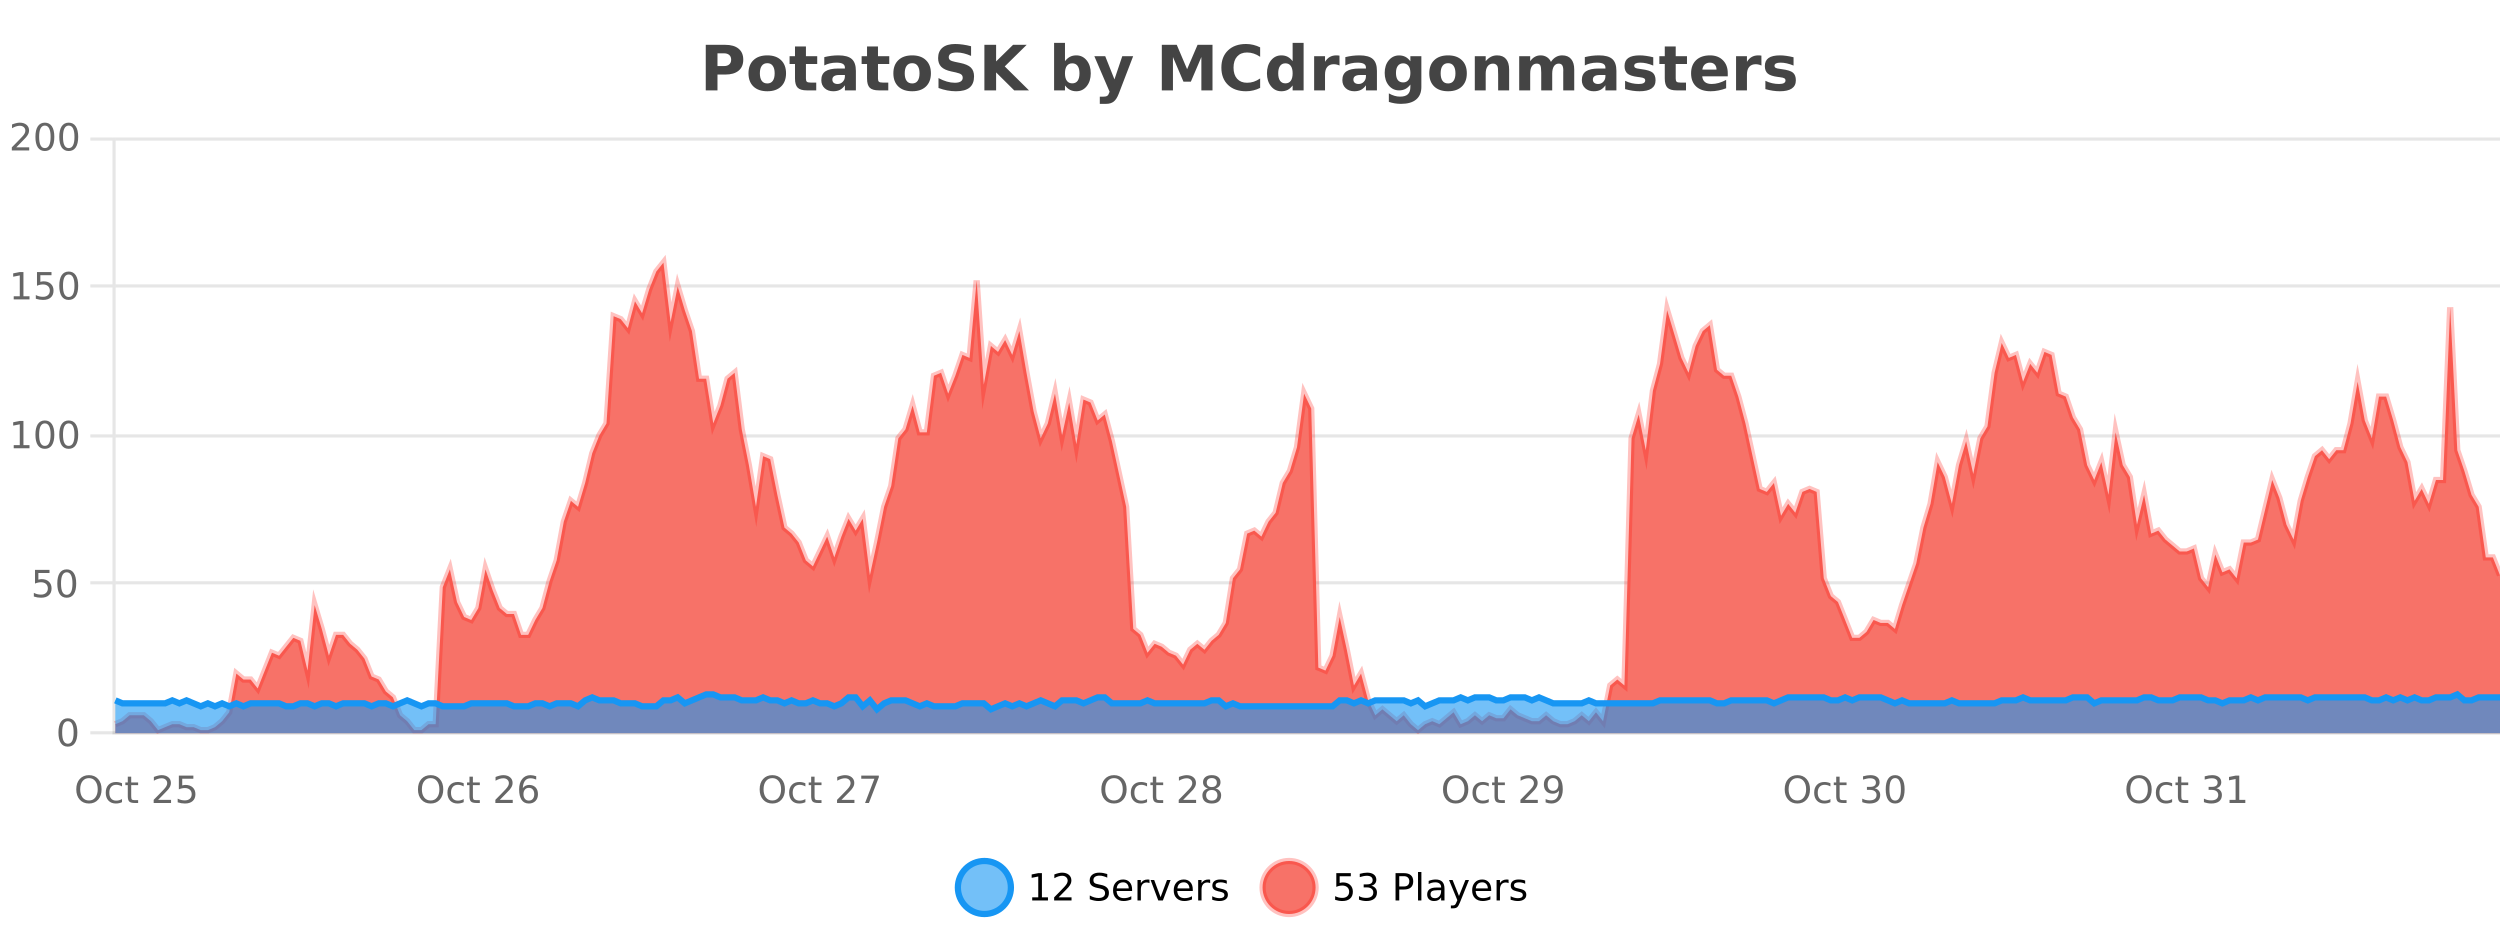 <?xml version="1.0" encoding="UTF-8"?>
<svg xmlns="http://www.w3.org/2000/svg" xmlns:xlink="http://www.w3.org/1999/xlink" width="800pt" height="300pt" viewBox="0 0 800 300" version="1.1">
<defs>
<clipPath id="clip1">
  <path d="M 278 263 L 352 263 L 352 300 L 278 300 Z M 278 263 "/>
</clipPath>
<clipPath id="clip2">
  <path d="M 375 263 L 450 263 L 450 300 L 375 300 Z M 375 263 "/>
</clipPath>
<clipPath id="clip3">
  <path d="M 36.906 84 L 800 84 L 800 234.602 L 36.906 234.602 Z M 36.906 84 "/>
</clipPath>
<clipPath id="clip4">
  <path d="M 35.906 55 L 800 55 L 800 235.602 L 35.906 235.602 Z M 35.906 55 "/>
</clipPath>
<clipPath id="clip5">
  <path d="M 36.906 222 L 800 222 L 800 234.602 L 36.906 234.602 Z M 36.906 222 "/>
</clipPath>
<clipPath id="clip6">
  <path d="M 35.906 193 L 800 193 L 800 235.602 L 35.906 235.602 Z M 35.906 193 "/>
</clipPath>
</defs>
<g id="surface2127946">
<rect x="0" y="0" width="800" height="300" style="fill:rgb(100%,100%,100%);fill-opacity:1;stroke:none;"/>
<path style="fill:none;stroke-width:1;stroke-linecap:butt;stroke-linejoin:miter;stroke:rgb(0%,0%,0%);stroke-opacity:0.098;stroke-miterlimit:10;" d="M 37 234.5 L 800 234.5 "/>
<path style="fill:none;stroke-width:1;stroke-linecap:butt;stroke-linejoin:miter;stroke:rgb(0%,0%,0%);stroke-opacity:0.098;stroke-miterlimit:10;" d="M 28.906 234.5 L 36 234.5 "/>
<path style="fill:none;stroke-width:1;stroke-linecap:butt;stroke-linejoin:miter;stroke:rgb(0%,0%,0%);stroke-opacity:0.098;stroke-miterlimit:10;" d="M 37 186.5 L 800 186.5 "/>
<path style="fill:none;stroke-width:1;stroke-linecap:butt;stroke-linejoin:miter;stroke:rgb(0%,0%,0%);stroke-opacity:0.098;stroke-miterlimit:10;" d="M 28.906 186.5 L 36 186.5 "/>
<path style="fill:none;stroke-width:1;stroke-linecap:butt;stroke-linejoin:miter;stroke:rgb(0%,0%,0%);stroke-opacity:0.098;stroke-miterlimit:10;" d="M 37 139.5 L 800 139.5 "/>
<path style="fill:none;stroke-width:1;stroke-linecap:butt;stroke-linejoin:miter;stroke:rgb(0%,0%,0%);stroke-opacity:0.098;stroke-miterlimit:10;" d="M 28.906 139.5 L 36 139.5 "/>
<path style="fill:none;stroke-width:1;stroke-linecap:butt;stroke-linejoin:miter;stroke:rgb(0%,0%,0%);stroke-opacity:0.098;stroke-miterlimit:10;" d="M 37 91.5 L 800 91.5 "/>
<path style="fill:none;stroke-width:1;stroke-linecap:butt;stroke-linejoin:miter;stroke:rgb(0%,0%,0%);stroke-opacity:0.098;stroke-miterlimit:10;" d="M 28.906 91.5 L 36 91.5 "/>
<path style="fill:none;stroke-width:1;stroke-linecap:butt;stroke-linejoin:miter;stroke:rgb(0%,0%,0%);stroke-opacity:0.098;stroke-miterlimit:10;" d="M 37 44.5 L 800 44.5 "/>
<path style="fill:none;stroke-width:1;stroke-linecap:butt;stroke-linejoin:miter;stroke:rgb(0%,0%,0%);stroke-opacity:0.098;stroke-miterlimit:10;" d="M 28.906 44.5 L 36 44.5 "/>
<path style=" stroke:none;fill-rule:nonzero;fill:rgb(9.02%,58.824%,95.294%);fill-opacity:0.6;" d="M 323.488 284 C 323.488 288.688 319.688 292.484 315.004 292.484 C 310.316 292.484 306.52 288.688 306.52 284 C 306.52 279.312 310.316 275.516 315.004 275.516 C 319.688 275.516 323.488 279.312 323.488 284 Z M 323.488 284 "/>
<g clip-path="url(#clip1)" clip-rule="nonzero">
<path style="fill:none;stroke-width:2;stroke-linecap:butt;stroke-linejoin:miter;stroke:rgb(9.02%,58.824%,95.294%);stroke-opacity:1;stroke-miterlimit:10;" d="M 323.488 284 C 323.488 288.688 319.688 292.484 315.004 292.484 C 310.316 292.484 306.52 288.688 306.52 284 C 306.52 279.312 310.316 275.516 315.004 275.516 C 319.688 275.516 323.488 279.312 323.488 284 Z M 323.488 284 "/>
</g>
<path style=" stroke:none;fill-rule:nonzero;fill:rgb(0%,0%,0%);fill-opacity:1;" d="M 330.305 287.156 L 332.242 287.156 L 332.242 280.484 L 330.133 280.906 L 330.133 279.828 L 332.227 279.406 L 333.414 279.406 L 333.414 287.156 L 335.352 287.156 L 335.352 288.156 L 330.305 288.156 Z M 338.75 287.156 L 342.891 287.156 L 342.891 288.156 L 337.328 288.156 L 337.328 287.156 C 337.773 286.699 338.383 286.078 339.156 285.297 C 339.938 284.508 340.426 283.996 340.625 283.766 C 341.008 283.352 341.273 282.996 341.422 282.703 C 341.578 282.402 341.656 282.109 341.656 281.828 C 341.656 281.359 341.488 280.98 341.156 280.688 C 340.832 280.398 340.41 280.25 339.891 280.25 C 339.516 280.25 339.117 280.312 338.703 280.438 C 338.297 280.562 337.859 280.762 337.391 281.031 L 337.391 279.828 C 337.867 279.641 338.312 279.5 338.719 279.406 C 339.133 279.305 339.516 279.25 339.859 279.25 C 340.766 279.25 341.488 279.48 342.031 279.938 C 342.57 280.387 342.844 280.992 342.844 281.75 C 342.844 282.105 342.773 282.445 342.641 282.766 C 342.504 283.09 342.258 283.469 341.906 283.906 C 341.801 284.023 341.488 284.352 340.969 284.891 C 340.445 285.434 339.707 286.188 338.75 287.156 Z M 354.324 279.688 L 354.324 280.844 C 353.875 280.637 353.449 280.48 353.043 280.375 C 352.645 280.262 352.266 280.203 351.902 280.203 C 351.254 280.203 350.754 280.328 350.402 280.578 C 350.059 280.828 349.887 281.188 349.887 281.656 C 349.887 282.043 350 282.336 350.23 282.531 C 350.457 282.73 350.902 282.887 351.559 283 L 352.262 283.156 C 353.145 283.324 353.797 283.621 354.215 284.047 C 354.641 284.465 354.855 285.027 354.855 285.734 C 354.855 286.59 354.566 287.234 353.996 287.672 C 353.434 288.109 352.598 288.328 351.496 288.328 C 351.09 288.328 350.652 288.281 350.184 288.188 C 349.715 288.094 349.23 287.953 348.73 287.766 L 348.73 286.547 C 349.207 286.82 349.676 287.023 350.137 287.156 C 350.605 287.293 351.059 287.359 351.496 287.359 C 352.172 287.359 352.691 287.23 353.059 286.969 C 353.434 286.699 353.621 286.32 353.621 285.828 C 353.621 285.402 353.484 285.07 353.215 284.828 C 352.953 284.578 352.52 284.398 351.918 284.281 L 351.199 284.141 C 350.312 283.965 349.672 283.688 349.277 283.312 C 348.891 282.938 348.699 282.418 348.699 281.75 C 348.699 280.969 348.969 280.359 349.512 279.922 C 350.051 279.477 350.801 279.25 351.762 279.25 C 352.176 279.25 352.594 279.289 353.012 279.359 C 353.438 279.434 353.875 279.543 354.324 279.688 Z M 362.27 284.609 L 362.27 285.125 L 357.301 285.125 C 357.352 285.875 357.574 286.445 357.973 286.828 C 358.379 287.215 358.934 287.406 359.645 287.406 C 360.059 287.406 360.461 287.359 360.848 287.266 C 361.242 287.164 361.633 287.008 362.02 286.797 L 362.02 287.828 C 361.621 287.984 361.223 288.105 360.816 288.188 C 360.41 288.281 359.996 288.328 359.582 288.328 C 358.539 288.328 357.711 288.027 357.098 287.422 C 356.48 286.809 356.176 285.98 356.176 284.938 C 356.176 283.867 356.465 283.016 357.051 282.391 C 357.633 281.758 358.414 281.438 359.395 281.438 C 360.277 281.438 360.977 281.727 361.488 282.297 C 362.008 282.859 362.27 283.633 362.27 284.609 Z M 361.191 284.281 C 361.18 283.699 361.012 283.23 360.691 282.875 C 360.367 282.523 359.941 282.344 359.41 282.344 C 358.805 282.344 358.32 282.516 357.957 282.859 C 357.602 283.203 357.398 283.684 357.348 284.297 Z M 367.84 282.594 C 367.715 282.531 367.578 282.484 367.434 282.453 C 367.297 282.414 367.141 282.391 366.965 282.391 C 366.359 282.391 365.891 282.59 365.559 282.984 C 365.234 283.383 365.074 283.953 365.074 284.703 L 365.074 288.156 L 363.996 288.156 L 363.996 281.594 L 365.074 281.594 L 365.074 282.609 C 365.301 282.215 365.598 281.922 365.965 281.734 C 366.328 281.539 366.77 281.438 367.293 281.438 C 367.363 281.438 367.441 281.445 367.527 281.453 C 367.621 281.465 367.719 281.48 367.824 281.5 Z M 368.195 281.594 L 369.336 281.594 L 371.383 287.094 L 373.445 281.594 L 374.586 281.594 L 372.117 288.156 L 370.648 288.156 Z M 381.688 284.609 L 381.688 285.125 L 376.719 285.125 C 376.77 285.875 376.992 286.445 377.391 286.828 C 377.797 287.215 378.352 287.406 379.062 287.406 C 379.477 287.406 379.879 287.359 380.266 287.266 C 380.66 287.164 381.051 287.008 381.438 286.797 L 381.438 287.828 C 381.039 287.984 380.641 288.105 380.234 288.188 C 379.828 288.281 379.414 288.328 379 288.328 C 377.957 288.328 377.129 288.027 376.516 287.422 C 375.898 286.809 375.594 285.98 375.594 284.938 C 375.594 283.867 375.883 283.016 376.469 282.391 C 377.051 281.758 377.832 281.438 378.812 281.438 C 379.695 281.438 380.395 281.727 380.906 282.297 C 381.426 282.859 381.688 283.633 381.688 284.609 Z M 380.609 284.281 C 380.598 283.699 380.43 283.23 380.109 282.875 C 379.785 282.523 379.359 282.344 378.828 282.344 C 378.223 282.344 377.738 282.516 377.375 282.859 C 377.02 283.203 376.816 283.684 376.766 284.297 Z M 387.258 282.594 C 387.133 282.531 386.996 282.484 386.852 282.453 C 386.715 282.414 386.559 282.391 386.383 282.391 C 385.777 282.391 385.309 282.59 384.977 282.984 C 384.652 283.383 384.492 283.953 384.492 284.703 L 384.492 288.156 L 383.414 288.156 L 383.414 281.594 L 384.492 281.594 L 384.492 282.609 C 384.719 282.215 385.016 281.922 385.383 281.734 C 385.746 281.539 386.188 281.438 386.711 281.438 C 386.781 281.438 386.859 281.445 386.945 281.453 C 387.039 281.465 387.137 281.48 387.242 281.5 Z M 392.566 281.781 L 392.566 282.812 C 392.262 282.656 391.945 282.543 391.613 282.469 C 391.289 282.387 390.949 282.344 390.598 282.344 C 390.066 282.344 389.664 282.43 389.395 282.594 C 389.121 282.75 388.988 282.996 388.988 283.328 C 388.988 283.578 389.082 283.777 389.27 283.922 C 389.465 284.059 389.855 284.188 390.441 284.312 L 390.801 284.406 C 391.57 284.562 392.117 284.793 392.441 285.094 C 392.762 285.398 392.926 285.812 392.926 286.344 C 392.926 286.961 392.68 287.445 392.191 287.797 C 391.711 288.152 391.051 288.328 390.207 288.328 C 389.852 288.328 389.48 288.289 389.098 288.219 C 388.723 288.156 388.324 288.059 387.91 287.922 L 387.91 286.797 C 388.305 287.008 388.695 287.164 389.082 287.266 C 389.465 287.371 389.852 287.422 390.238 287.422 C 390.738 287.422 391.121 287.34 391.395 287.172 C 391.676 286.996 391.816 286.746 391.816 286.422 C 391.816 286.133 391.715 285.906 391.52 285.75 C 391.32 285.594 390.887 285.445 390.223 285.297 L 389.848 285.219 C 389.18 285.074 388.695 284.855 388.395 284.562 C 388.102 284.273 387.957 283.875 387.957 283.375 C 387.957 282.75 388.176 282.273 388.613 281.938 C 389.051 281.605 389.668 281.438 390.473 281.438 C 390.867 281.438 391.242 281.469 391.598 281.531 C 391.949 281.586 392.273 281.668 392.566 281.781 Z M 325.004 277.016 "/>
<path style=" stroke:none;fill-rule:nonzero;fill:rgb(96.863%,44.706%,40.784%);fill-opacity:1;" d="M 420.988 284 C 420.988 288.688 417.191 292.484 412.504 292.484 C 407.82 292.484 404.02 288.688 404.02 284 C 404.02 279.312 407.82 275.516 412.504 275.516 C 417.191 275.516 420.988 279.312 420.988 284 Z M 420.988 284 "/>
<g clip-path="url(#clip2)" clip-rule="nonzero">
<path style="fill:none;stroke-width:2;stroke-linecap:butt;stroke-linejoin:miter;stroke:rgb(100%,4.706%,0%);stroke-opacity:0.247;stroke-miterlimit:10;" d="M 420.988 284 C 420.988 288.688 417.191 292.484 412.504 292.484 C 407.82 292.484 404.02 288.688 404.02 284 C 404.02 279.312 407.82 275.516 412.504 275.516 C 417.191 275.516 420.988 279.312 420.988 284 Z M 420.988 284 "/>
</g>
<path style=" stroke:none;fill-rule:nonzero;fill:rgb(0%,0%,0%);fill-opacity:1;" d="M 427.617 279.406 L 432.258 279.406 L 432.258 280.406 L 428.695 280.406 L 428.695 282.547 C 428.871 282.484 429.043 282.445 429.211 282.422 C 429.387 282.391 429.559 282.375 429.727 282.375 C 430.703 282.375 431.48 282.648 432.055 283.188 C 432.625 283.719 432.914 284.438 432.914 285.344 C 432.914 286.293 432.617 287.027 432.023 287.547 C 431.438 288.07 430.617 288.328 429.555 288.328 C 429.18 288.328 428.797 288.297 428.414 288.234 C 428.039 288.172 427.648 288.078 427.242 287.953 L 427.242 286.766 C 427.594 286.953 427.961 287.094 428.336 287.188 C 428.711 287.281 429.105 287.328 429.523 287.328 C 430.199 287.328 430.734 287.152 431.133 286.797 C 431.527 286.445 431.727 285.961 431.727 285.344 C 431.727 284.742 431.527 284.262 431.133 283.906 C 430.734 283.555 430.199 283.375 429.523 283.375 C 429.211 283.375 428.891 283.414 428.57 283.484 C 428.258 283.547 427.938 283.652 427.617 283.797 Z M 438.828 283.438 C 439.391 283.562 439.828 283.82 440.141 284.203 C 440.461 284.578 440.625 285.047 440.625 285.609 C 440.625 286.477 440.328 287.148 439.734 287.625 C 439.141 288.094 438.297 288.328 437.203 288.328 C 436.836 288.328 436.457 288.289 436.062 288.219 C 435.676 288.148 435.281 288.039 434.875 287.891 L 434.875 286.75 C 435.195 286.938 435.551 287.086 435.938 287.188 C 436.332 287.281 436.742 287.328 437.172 287.328 C 437.91 287.328 438.473 287.184 438.859 286.891 C 439.254 286.602 439.453 286.172 439.453 285.609 C 439.453 285.102 439.27 284.699 438.906 284.406 C 438.539 284.117 438.039 283.969 437.406 283.969 L 436.375 283.969 L 436.375 283 L 437.453 283 C 438.023 283 438.469 282.887 438.781 282.656 C 439.094 282.418 439.25 282.078 439.25 281.641 C 439.25 281.195 439.086 280.852 438.766 280.609 C 438.453 280.371 438 280.25 437.406 280.25 C 437.07 280.25 436.719 280.289 436.344 280.359 C 435.977 280.422 435.57 280.527 435.125 280.672 L 435.125 279.625 C 435.582 279.5 436.004 279.406 436.391 279.344 C 436.785 279.281 437.156 279.25 437.5 279.25 C 438.406 279.25 439.117 279.453 439.641 279.859 C 440.16 280.266 440.422 280.82 440.422 281.516 C 440.422 282.008 440.281 282.418 440 282.75 C 439.727 283.086 439.336 283.312 438.828 283.438 Z M 447.762 280.375 L 447.762 283.672 L 449.246 283.672 C 449.797 283.672 450.223 283.531 450.527 283.25 C 450.828 282.961 450.98 282.547 450.98 282.016 C 450.98 281.496 450.828 281.094 450.527 280.812 C 450.223 280.523 449.797 280.375 449.246 280.375 Z M 446.574 279.406 L 449.246 279.406 C 450.234 279.406 450.98 279.633 451.48 280.078 C 451.98 280.516 452.23 281.164 452.23 282.016 C 452.23 282.883 451.98 283.539 451.48 283.984 C 450.98 284.422 450.234 284.641 449.246 284.641 L 447.762 284.641 L 447.762 288.156 L 446.574 288.156 Z M 453.766 279.031 L 454.844 279.031 L 454.844 288.156 L 453.766 288.156 Z M 460.082 284.859 C 459.215 284.859 458.613 284.961 458.27 285.156 C 457.934 285.355 457.77 285.695 457.77 286.172 C 457.77 286.559 457.895 286.867 458.145 287.094 C 458.402 287.312 458.746 287.422 459.176 287.422 C 459.777 287.422 460.258 287.215 460.613 286.797 C 460.977 286.371 461.16 285.805 461.16 285.094 L 461.16 284.859 Z M 462.238 284.406 L 462.238 288.156 L 461.16 288.156 L 461.16 287.156 C 460.91 287.555 460.602 287.852 460.238 288.047 C 459.871 288.234 459.426 288.328 458.895 288.328 C 458.215 288.328 457.68 288.141 457.285 287.766 C 456.887 287.383 456.691 286.875 456.691 286.25 C 456.691 285.512 456.934 284.953 457.426 284.578 C 457.926 284.203 458.664 284.016 459.645 284.016 L 461.16 284.016 L 461.16 283.906 C 461.16 283.406 460.992 283.023 460.66 282.75 C 460.336 282.48 459.883 282.344 459.301 282.344 C 458.926 282.344 458.555 282.391 458.191 282.484 C 457.836 282.578 457.496 282.715 457.176 282.891 L 457.176 281.891 C 457.57 281.734 457.949 281.621 458.316 281.547 C 458.691 281.477 459.055 281.438 459.41 281.438 C 460.355 281.438 461.066 281.684 461.535 282.172 C 462.004 282.664 462.238 283.406 462.238 284.406 Z M 467.188 288.766 C 466.883 289.547 466.586 290.055 466.297 290.297 C 466.004 290.535 465.617 290.656 465.141 290.656 L 464.281 290.656 L 464.281 289.75 L 464.906 289.75 C 465.207 289.75 465.438 289.676 465.594 289.531 C 465.758 289.395 465.941 289.066 466.141 288.547 L 466.344 288.047 L 463.688 281.594 L 464.828 281.594 L 466.875 286.719 L 468.938 281.594 L 470.078 281.594 Z M 477.18 284.609 L 477.18 285.125 L 472.211 285.125 C 472.262 285.875 472.484 286.445 472.883 286.828 C 473.289 287.215 473.844 287.406 474.555 287.406 C 474.969 287.406 475.371 287.359 475.758 287.266 C 476.152 287.164 476.543 287.008 476.93 286.797 L 476.93 287.828 C 476.531 287.984 476.133 288.105 475.727 288.188 C 475.32 288.281 474.906 288.328 474.492 288.328 C 473.449 288.328 472.621 288.027 472.008 287.422 C 471.391 286.809 471.086 285.98 471.086 284.938 C 471.086 283.867 471.375 283.016 471.961 282.391 C 472.543 281.758 473.324 281.438 474.305 281.438 C 475.188 281.438 475.887 281.727 476.398 282.297 C 476.918 282.859 477.18 283.633 477.18 284.609 Z M 476.102 284.281 C 476.09 283.699 475.922 283.23 475.602 282.875 C 475.277 282.523 474.852 282.344 474.32 282.344 C 473.715 282.344 473.23 282.516 472.867 282.859 C 472.512 283.203 472.309 283.684 472.258 284.297 Z M 482.75 282.594 C 482.625 282.531 482.488 282.484 482.344 282.453 C 482.207 282.414 482.051 282.391 481.875 282.391 C 481.27 282.391 480.801 282.59 480.469 282.984 C 480.145 283.383 479.984 283.953 479.984 284.703 L 479.984 288.156 L 478.906 288.156 L 478.906 281.594 L 479.984 281.594 L 479.984 282.609 C 480.211 282.215 480.508 281.922 480.875 281.734 C 481.238 281.539 481.68 281.438 482.203 281.438 C 482.273 281.438 482.352 281.445 482.438 281.453 C 482.531 281.465 482.629 281.48 482.734 281.5 Z M 488.055 281.781 L 488.055 282.812 C 487.75 282.656 487.434 282.543 487.102 282.469 C 486.777 282.387 486.438 282.344 486.086 282.344 C 485.555 282.344 485.152 282.43 484.883 282.594 C 484.609 282.75 484.477 282.996 484.477 283.328 C 484.477 283.578 484.57 283.777 484.758 283.922 C 484.953 284.059 485.344 284.188 485.93 284.312 L 486.289 284.406 C 487.059 284.562 487.605 284.793 487.93 285.094 C 488.25 285.398 488.414 285.812 488.414 286.344 C 488.414 286.961 488.168 287.445 487.68 287.797 C 487.199 288.152 486.539 288.328 485.695 288.328 C 485.34 288.328 484.969 288.289 484.586 288.219 C 484.211 288.156 483.812 288.059 483.398 287.922 L 483.398 286.797 C 483.793 287.008 484.184 287.164 484.57 287.266 C 484.953 287.371 485.34 287.422 485.727 287.422 C 486.227 287.422 486.609 287.34 486.883 287.172 C 487.164 286.996 487.305 286.746 487.305 286.422 C 487.305 286.133 487.203 285.906 487.008 285.75 C 486.809 285.594 486.375 285.445 485.711 285.297 L 485.336 285.219 C 484.668 285.074 484.184 284.855 483.883 284.562 C 483.59 284.273 483.445 283.875 483.445 283.375 C 483.445 282.75 483.664 282.273 484.102 281.938 C 484.539 281.605 485.156 281.438 485.961 281.438 C 486.355 281.438 486.73 281.469 487.086 281.531 C 487.438 281.586 487.762 281.668 488.055 281.781 Z M 422.504 277.016 "/>
<path style=" stroke:none;fill-rule:nonzero;fill:rgb(26.667%,26.667%,26.667%);fill-opacity:1;" d="M 225.844 14.344 L 232.078 14.344 C 233.93 14.344 235.352 14.758 236.344 15.578 C 237.344 16.402 237.844 17.574 237.844 19.094 C 237.844 20.625 237.344 21.805 236.344 22.625 C 235.352 23.449 233.93 23.859 232.078 23.859 L 229.594 23.859 L 229.594 28.922 L 225.844 28.922 Z M 229.594 17.062 L 229.594 21.141 L 231.672 21.141 C 232.398 21.141 232.961 20.965 233.359 20.609 C 233.766 20.258 233.969 19.75 233.969 19.094 C 233.969 18.449 233.766 17.949 233.359 17.594 C 232.961 17.242 232.398 17.062 231.672 17.062 Z M 245.547 20.219 C 244.766 20.219 244.172 20.5 243.766 21.062 C 243.359 21.617 243.156 22.418 243.156 23.469 C 243.156 24.512 243.359 25.312 243.766 25.875 C 244.172 26.43 244.766 26.703 245.547 26.703 C 246.305 26.703 246.883 26.43 247.281 25.875 C 247.688 25.312 247.891 24.512 247.891 23.469 C 247.891 22.418 247.688 21.617 247.281 21.062 C 246.883 20.5 246.305 20.219 245.547 20.219 Z M 245.547 17.719 C 247.422 17.719 248.883 18.23 249.938 19.25 C 251 20.262 251.531 21.668 251.531 23.469 C 251.531 25.262 251 26.668 249.938 27.688 C 248.883 28.699 247.422 29.203 245.547 29.203 C 243.648 29.203 242.172 28.699 241.109 27.688 C 240.047 26.668 239.516 25.262 239.516 23.469 C 239.516 21.668 240.047 20.262 241.109 19.25 C 242.172 18.23 243.648 17.719 245.547 17.719 Z M 257.898 14.875 L 257.898 17.984 L 261.508 17.984 L 261.508 20.484 L 257.898 20.484 L 257.898 25.125 C 257.898 25.637 257.996 25.98 258.195 26.156 C 258.402 26.336 258.805 26.422 259.398 26.422 L 261.195 26.422 L 261.195 28.922 L 258.195 28.922 C 256.82 28.922 255.84 28.637 255.258 28.062 C 254.684 27.48 254.398 26.5 254.398 25.125 L 254.398 20.484 L 252.664 20.484 L 252.664 17.984 L 254.398 17.984 L 254.398 14.875 Z M 268.539 24 C 267.809 24 267.262 24.125 266.898 24.375 C 266.531 24.617 266.352 24.98 266.352 25.469 C 266.352 25.906 266.496 26.25 266.789 26.5 C 267.09 26.75 267.5 26.875 268.023 26.875 C 268.68 26.875 269.23 26.641 269.68 26.172 C 270.137 25.703 270.367 25.117 270.367 24.406 L 270.367 24 Z M 273.883 22.688 L 273.883 28.922 L 270.367 28.922 L 270.367 27.297 C 269.898 27.965 269.367 28.449 268.773 28.75 C 268.188 29.051 267.477 29.203 266.633 29.203 C 265.508 29.203 264.59 28.875 263.883 28.219 C 263.172 27.555 262.82 26.695 262.82 25.641 C 262.82 24.359 263.258 23.422 264.133 22.828 C 265.016 22.227 266.406 21.922 268.305 21.922 L 270.367 21.922 L 270.367 21.641 C 270.367 21.09 270.148 20.688 269.711 20.438 C 269.273 20.18 268.59 20.047 267.664 20.047 C 266.914 20.047 266.215 20.125 265.57 20.281 C 264.922 20.43 264.324 20.648 263.773 20.938 L 263.773 18.281 C 264.523 18.094 265.273 17.953 266.023 17.859 C 266.781 17.766 267.543 17.719 268.305 17.719 C 270.273 17.719 271.695 18.109 272.57 18.891 C 273.445 19.664 273.883 20.93 273.883 22.688 Z M 280.953 14.875 L 280.953 17.984 L 284.562 17.984 L 284.562 20.484 L 280.953 20.484 L 280.953 25.125 C 280.953 25.637 281.051 25.98 281.25 26.156 C 281.457 26.336 281.859 26.422 282.453 26.422 L 284.25 26.422 L 284.25 28.922 L 281.25 28.922 C 279.875 28.922 278.895 28.637 278.312 28.062 C 277.738 27.48 277.453 26.5 277.453 25.125 L 277.453 20.484 L 275.719 20.484 L 275.719 17.984 L 277.453 17.984 L 277.453 14.875 Z M 291.906 20.219 C 291.125 20.219 290.531 20.5 290.125 21.062 C 289.719 21.617 289.516 22.418 289.516 23.469 C 289.516 24.512 289.719 25.312 290.125 25.875 C 290.531 26.43 291.125 26.703 291.906 26.703 C 292.664 26.703 293.242 26.43 293.641 25.875 C 294.047 25.312 294.25 24.512 294.25 23.469 C 294.25 22.418 294.047 21.617 293.641 21.062 C 293.242 20.5 292.664 20.219 291.906 20.219 Z M 291.906 17.719 C 293.781 17.719 295.242 18.23 296.297 19.25 C 297.359 20.262 297.891 21.668 297.891 23.469 C 297.891 25.262 297.359 26.668 296.297 27.688 C 295.242 28.699 293.781 29.203 291.906 29.203 C 290.008 29.203 288.531 28.699 287.469 27.688 C 286.406 26.668 285.875 25.262 285.875 23.469 C 285.875 21.668 286.406 20.262 287.469 19.25 C 288.531 18.23 290.008 17.719 291.906 17.719 Z M 310.742 14.797 L 310.742 17.891 C 309.938 17.527 309.156 17.258 308.398 17.078 C 307.637 16.891 306.918 16.797 306.242 16.797 C 305.344 16.797 304.68 16.922 304.242 17.172 C 303.812 17.422 303.602 17.809 303.602 18.328 C 303.602 18.715 303.746 19.016 304.039 19.234 C 304.328 19.453 304.855 19.641 305.617 19.797 L 307.211 20.125 C 308.836 20.449 309.984 20.945 310.664 21.609 C 311.352 22.277 311.695 23.219 311.695 24.438 C 311.695 26.043 311.215 27.242 310.258 28.031 C 309.309 28.812 307.855 29.203 305.898 29.203 C 304.969 29.203 304.039 29.113 303.102 28.938 C 302.172 28.762 301.246 28.5 300.32 28.156 L 300.32 24.984 C 301.246 25.484 302.141 25.859 303.008 26.109 C 303.883 26.359 304.727 26.484 305.539 26.484 C 306.359 26.484 306.984 26.352 307.414 26.078 C 307.852 25.797 308.07 25.402 308.07 24.891 C 308.07 24.445 307.918 24.094 307.617 23.844 C 307.324 23.594 306.734 23.371 305.852 23.172 L 304.398 22.859 C 302.938 22.547 301.871 22.055 301.195 21.375 C 300.527 20.688 300.195 19.762 300.195 18.594 C 300.195 17.148 300.664 16.031 301.602 15.25 C 302.539 14.469 303.887 14.078 305.648 14.078 C 306.449 14.078 307.273 14.141 308.117 14.266 C 308.961 14.383 309.836 14.559 310.742 14.797 Z M 315.004 14.344 L 318.754 14.344 L 318.754 19.656 L 324.176 14.344 L 328.535 14.344 L 321.52 21.25 L 329.27 28.922 L 324.551 28.922 L 318.754 23.172 L 318.754 28.922 L 315.004 28.922 Z M 343.121 26.672 C 343.871 26.672 344.441 26.402 344.84 25.859 C 345.234 25.309 345.434 24.512 345.434 23.469 C 345.434 22.43 345.234 21.637 344.84 21.094 C 344.441 20.543 343.871 20.266 343.121 20.266 C 342.371 20.266 341.793 20.543 341.387 21.094 C 340.988 21.637 340.793 22.43 340.793 23.469 C 340.793 24.5 340.988 25.293 341.387 25.844 C 341.793 26.398 342.371 26.672 343.121 26.672 Z M 340.793 19.578 C 341.281 18.945 341.816 18.477 342.402 18.172 C 342.984 17.871 343.656 17.719 344.418 17.719 C 345.77 17.719 346.879 18.258 347.746 19.328 C 348.609 20.402 349.043 21.781 349.043 23.469 C 349.043 25.148 348.609 26.523 347.746 27.594 C 346.879 28.668 345.77 29.203 344.418 29.203 C 343.656 29.203 342.984 29.051 342.402 28.75 C 341.816 28.449 341.281 27.98 340.793 27.344 L 340.793 28.922 L 337.309 28.922 L 337.309 13.719 L 340.793 13.719 Z M 350.188 17.984 L 353.672 17.984 L 356.625 25.406 L 359.125 17.984 L 362.609 17.984 L 358.016 29.953 C 357.555 31.172 357.016 32.02 356.391 32.5 C 355.773 32.988 354.969 33.234 353.969 33.234 L 351.938 33.234 L 351.938 30.938 L 353.031 30.938 C 353.625 30.938 354.055 30.844 354.328 30.656 C 354.598 30.469 354.805 30.129 354.953 29.641 L 355.062 29.344 Z M 371.781 14.344 L 376.562 14.344 L 379.875 22.141 L 383.219 14.344 L 388 14.344 L 388 28.922 L 384.438 28.922 L 384.438 18.25 L 381.078 26.125 L 378.703 26.125 L 375.344 18.25 L 375.344 28.922 L 371.781 28.922 Z M 403.246 28.125 C 402.547 28.48 401.824 28.746 401.074 28.922 C 400.332 29.109 399.551 29.203 398.73 29.203 C 396.301 29.203 394.379 28.527 392.965 27.172 C 391.547 25.809 390.84 23.965 390.84 21.641 C 390.84 19.32 391.547 17.48 392.965 16.125 C 394.379 14.762 396.301 14.078 398.73 14.078 C 399.551 14.078 400.332 14.172 401.074 14.359 C 401.824 14.539 402.547 14.805 403.246 15.156 L 403.246 18.172 C 402.547 17.703 401.859 17.359 401.184 17.141 C 400.504 16.914 399.793 16.797 399.043 16.797 C 397.699 16.797 396.641 17.23 395.871 18.094 C 395.109 18.949 394.73 20.133 394.73 21.641 C 394.73 23.152 395.109 24.34 395.871 25.203 C 396.641 26.059 397.699 26.484 399.043 26.484 C 399.793 26.484 400.504 26.375 401.184 26.156 C 401.859 25.93 402.547 25.578 403.246 25.109 Z M 413.641 19.578 L 413.641 13.719 L 417.156 13.719 L 417.156 28.922 L 413.641 28.922 L 413.641 27.344 C 413.16 27.992 412.629 28.465 412.047 28.766 C 411.461 29.055 410.789 29.203 410.031 29.203 C 408.688 29.203 407.582 28.668 406.719 27.594 C 405.852 26.523 405.422 25.148 405.422 23.469 C 405.422 21.781 405.852 20.402 406.719 19.328 C 407.582 18.258 408.688 17.719 410.031 17.719 C 410.789 17.719 411.461 17.871 412.047 18.172 C 412.629 18.477 413.16 18.945 413.641 19.578 Z M 411.328 26.672 C 412.078 26.672 412.648 26.402 413.047 25.859 C 413.441 25.309 413.641 24.512 413.641 23.469 C 413.641 22.43 413.441 21.637 413.047 21.094 C 412.648 20.543 412.078 20.266 411.328 20.266 C 410.586 20.266 410.02 20.543 409.625 21.094 C 409.227 21.637 409.031 22.43 409.031 23.469 C 409.031 24.512 409.227 25.309 409.625 25.859 C 410.02 26.402 410.586 26.672 411.328 26.672 Z M 428.648 20.969 C 428.336 20.824 428.027 20.719 427.727 20.656 C 427.422 20.586 427.121 20.547 426.82 20.547 C 425.914 20.547 425.215 20.836 424.727 21.406 C 424.246 21.98 424.008 22.805 424.008 23.875 L 424.008 28.922 L 420.523 28.922 L 420.523 17.984 L 424.008 17.984 L 424.008 19.781 C 424.453 19.062 424.969 18.543 425.555 18.219 C 426.137 17.887 426.836 17.719 427.648 17.719 C 427.773 17.719 427.902 17.727 428.039 17.734 C 428.172 17.746 428.371 17.766 428.633 17.797 Z M 435.273 24 C 434.543 24 433.996 24.125 433.633 24.375 C 433.266 24.617 433.086 24.98 433.086 25.469 C 433.086 25.906 433.23 26.25 433.523 26.5 C 433.824 26.75 434.234 26.875 434.758 26.875 C 435.414 26.875 435.965 26.641 436.414 26.172 C 436.871 25.703 437.102 25.117 437.102 24.406 L 437.102 24 Z M 440.617 22.688 L 440.617 28.922 L 437.102 28.922 L 437.102 27.297 C 436.633 27.965 436.102 28.449 435.508 28.75 C 434.922 29.051 434.211 29.203 433.367 29.203 C 432.242 29.203 431.324 28.875 430.617 28.219 C 429.906 27.555 429.555 26.695 429.555 25.641 C 429.555 24.359 429.992 23.422 430.867 22.828 C 431.75 22.227 433.141 21.922 435.039 21.922 L 437.102 21.922 L 437.102 21.641 C 437.102 21.09 436.883 20.688 436.445 20.438 C 436.008 20.18 435.324 20.047 434.398 20.047 C 433.648 20.047 432.949 20.125 432.305 20.281 C 431.656 20.43 431.059 20.648 430.508 20.938 L 430.508 18.281 C 431.258 18.094 432.008 17.953 432.758 17.859 C 433.516 17.766 434.277 17.719 435.039 17.719 C 437.008 17.719 438.43 18.109 439.305 18.891 C 440.18 19.664 440.617 20.93 440.617 22.688 Z M 451.32 27.062 C 450.84 27.699 450.309 28.168 449.727 28.469 C 449.141 28.773 448.469 28.922 447.711 28.922 C 446.375 28.922 445.273 28.398 444.398 27.344 C 443.531 26.293 443.102 24.953 443.102 23.328 C 443.102 21.695 443.531 20.355 444.398 19.312 C 445.273 18.262 446.375 17.734 447.711 17.734 C 448.469 17.734 449.141 17.887 449.727 18.188 C 450.309 18.492 450.84 18.965 451.32 19.609 L 451.32 17.984 L 454.836 17.984 L 454.836 27.812 C 454.836 29.57 454.277 30.914 453.164 31.844 C 452.059 32.77 450.449 33.234 448.336 33.234 C 447.656 33.234 446.996 33.18 446.352 33.078 C 445.715 32.973 445.074 32.816 444.43 32.609 L 444.43 29.875 C 445.043 30.227 445.641 30.488 446.227 30.656 C 446.809 30.832 447.398 30.922 447.992 30.922 C 449.137 30.922 449.977 30.672 450.508 30.172 C 451.047 29.672 451.32 28.887 451.32 27.812 Z M 449.008 20.266 C 448.289 20.266 447.727 20.531 447.32 21.062 C 446.914 21.594 446.711 22.352 446.711 23.328 C 446.711 24.328 446.902 25.09 447.289 25.609 C 447.684 26.121 448.258 26.375 449.008 26.375 C 449.734 26.375 450.305 26.109 450.711 25.578 C 451.117 25.047 451.32 24.297 451.32 23.328 C 451.32 22.352 451.117 21.594 450.711 21.062 C 450.305 20.531 449.734 20.266 449.008 20.266 Z M 463.398 20.219 C 462.617 20.219 462.023 20.5 461.617 21.062 C 461.211 21.617 461.008 22.418 461.008 23.469 C 461.008 24.512 461.211 25.312 461.617 25.875 C 462.023 26.43 462.617 26.703 463.398 26.703 C 464.156 26.703 464.734 26.43 465.133 25.875 C 465.539 25.312 465.742 24.512 465.742 23.469 C 465.742 22.418 465.539 21.617 465.133 21.062 C 464.734 20.5 464.156 20.219 463.398 20.219 Z M 463.398 17.719 C 465.273 17.719 466.734 18.23 467.789 19.25 C 468.852 20.262 469.383 21.668 469.383 23.469 C 469.383 25.262 468.852 26.668 467.789 27.688 C 466.734 28.699 465.273 29.203 463.398 29.203 C 461.5 29.203 460.023 28.699 458.961 27.688 C 457.898 26.668 457.367 25.262 457.367 23.469 C 457.367 21.668 457.898 20.262 458.961 19.25 C 460.023 18.23 461.5 17.719 463.398 17.719 Z M 482.922 22.266 L 482.922 28.922 L 479.406 28.922 L 479.406 23.828 C 479.406 22.883 479.383 22.23 479.344 21.875 C 479.301 21.512 479.227 21.246 479.125 21.078 C 478.988 20.852 478.801 20.672 478.562 20.547 C 478.332 20.422 478.066 20.359 477.766 20.359 C 477.035 20.359 476.461 20.641 476.047 21.203 C 475.629 21.766 475.422 22.547 475.422 23.547 L 475.422 28.922 L 471.938 28.922 L 471.938 17.984 L 475.422 17.984 L 475.422 19.578 C 475.953 18.945 476.516 18.477 477.109 18.172 C 477.703 17.871 478.352 17.719 479.062 17.719 C 480.332 17.719 481.289 18.109 481.938 18.891 C 482.594 19.664 482.922 20.789 482.922 22.266 Z M 496.301 19.797 C 496.746 19.121 497.273 18.605 497.879 18.25 C 498.492 17.898 499.164 17.719 499.895 17.719 C 501.145 17.719 502.098 18.109 502.754 18.891 C 503.418 19.664 503.754 20.789 503.754 22.266 L 503.754 28.922 L 500.238 28.922 L 500.238 23.219 C 500.238 23.137 500.238 23.047 500.238 22.953 C 500.246 22.859 500.254 22.73 500.254 22.562 C 500.254 21.793 500.137 21.234 499.91 20.891 C 499.68 20.539 499.309 20.359 498.801 20.359 C 498.145 20.359 497.633 20.637 497.27 21.188 C 496.902 21.73 496.715 22.516 496.707 23.547 L 496.707 28.922 L 493.191 28.922 L 493.191 23.219 C 493.191 22.012 493.086 21.234 492.879 20.891 C 492.668 20.539 492.301 20.359 491.77 20.359 C 491.09 20.359 490.57 20.637 490.207 21.188 C 489.84 21.73 489.66 22.516 489.66 23.547 L 489.66 28.922 L 486.145 28.922 L 486.145 17.984 L 489.66 17.984 L 489.66 19.578 C 490.098 18.965 490.59 18.5 491.145 18.188 C 491.695 17.875 492.309 17.719 492.988 17.719 C 493.738 17.719 494.402 17.902 494.988 18.266 C 495.57 18.633 496.008 19.141 496.301 19.797 Z M 511.906 24 C 511.176 24 510.629 24.125 510.266 24.375 C 509.898 24.617 509.719 24.98 509.719 25.469 C 509.719 25.906 509.863 26.25 510.156 26.5 C 510.457 26.75 510.867 26.875 511.391 26.875 C 512.047 26.875 512.598 26.641 513.047 26.172 C 513.504 25.703 513.734 25.117 513.734 24.406 L 513.734 24 Z M 517.25 22.688 L 517.25 28.922 L 513.734 28.922 L 513.734 27.297 C 513.266 27.965 512.734 28.449 512.141 28.75 C 511.555 29.051 510.844 29.203 510 29.203 C 508.875 29.203 507.957 28.875 507.25 28.219 C 506.539 27.555 506.188 26.695 506.188 25.641 C 506.188 24.359 506.625 23.422 507.5 22.828 C 508.383 22.227 509.773 21.922 511.672 21.922 L 513.734 21.922 L 513.734 21.641 C 513.734 21.09 513.516 20.688 513.078 20.438 C 512.641 20.18 511.957 20.047 511.031 20.047 C 510.281 20.047 509.582 20.125 508.938 20.281 C 508.289 20.43 507.691 20.648 507.141 20.938 L 507.141 18.281 C 507.891 18.094 508.641 17.953 509.391 17.859 C 510.148 17.766 510.91 17.719 511.672 17.719 C 513.641 17.719 515.062 18.109 515.938 18.891 C 516.812 19.664 517.25 20.93 517.25 22.688 Z M 529.043 18.328 L 529.043 20.984 C 528.301 20.672 527.582 20.438 526.887 20.281 C 526.188 20.125 525.527 20.047 524.902 20.047 C 524.246 20.047 523.754 20.133 523.434 20.297 C 523.109 20.465 522.949 20.719 522.949 21.062 C 522.949 21.344 523.066 21.559 523.309 21.703 C 523.559 21.852 523.996 21.961 524.621 22.031 L 525.246 22.125 C 527.035 22.355 528.238 22.73 528.855 23.25 C 529.469 23.773 529.777 24.59 529.777 25.703 C 529.777 26.871 529.344 27.746 528.48 28.328 C 527.625 28.914 526.348 29.203 524.652 29.203 C 523.922 29.203 523.172 29.145 522.402 29.031 C 521.629 28.918 520.84 28.746 520.027 28.516 L 520.027 25.859 C 520.723 26.203 521.438 26.461 522.168 26.625 C 522.895 26.793 523.641 26.875 524.402 26.875 C 525.09 26.875 525.605 26.781 525.949 26.594 C 526.293 26.406 526.465 26.125 526.465 25.75 C 526.465 25.438 526.344 25.211 526.105 25.062 C 525.863 24.906 525.391 24.789 524.684 24.703 L 524.074 24.625 C 522.512 24.43 521.418 24.07 520.793 23.547 C 520.168 23.016 519.855 22.215 519.855 21.141 C 519.855 19.984 520.25 19.125 521.043 18.562 C 521.844 18 523.062 17.719 524.699 17.719 C 525.344 17.719 526.02 17.773 526.73 17.875 C 527.438 17.969 528.207 18.121 529.043 18.328 Z M 536.227 14.875 L 536.227 17.984 L 539.836 17.984 L 539.836 20.484 L 536.227 20.484 L 536.227 25.125 C 536.227 25.637 536.324 25.98 536.523 26.156 C 536.73 26.336 537.133 26.422 537.727 26.422 L 539.523 26.422 L 539.523 28.922 L 536.523 28.922 C 535.148 28.922 534.168 28.637 533.586 28.062 C 533.012 27.48 532.727 26.5 532.727 25.125 L 532.727 20.484 L 530.992 20.484 L 530.992 17.984 L 532.727 17.984 L 532.727 14.875 Z M 552.883 23.422 L 552.883 24.422 L 544.711 24.422 C 544.793 25.246 545.09 25.859 545.602 26.266 C 546.109 26.672 546.82 26.875 547.727 26.875 C 548.465 26.875 549.219 26.766 549.992 26.547 C 550.762 26.328 551.555 26 552.367 25.562 L 552.367 28.25 C 551.543 28.562 550.715 28.797 549.883 28.953 C 549.059 29.117 548.234 29.203 547.414 29.203 C 545.434 29.203 543.891 28.703 542.789 27.703 C 541.695 26.695 541.148 25.281 541.148 23.469 C 541.148 21.68 541.684 20.273 542.758 19.25 C 543.84 18.23 545.324 17.719 547.211 17.719 C 548.93 17.719 550.305 18.242 551.336 19.281 C 552.367 20.312 552.883 21.695 552.883 23.422 Z M 549.289 22.266 C 549.289 21.602 549.094 21.062 548.711 20.656 C 548.324 20.25 547.82 20.047 547.195 20.047 C 546.516 20.047 545.965 20.242 545.539 20.625 C 545.121 21 544.859 21.547 544.758 22.266 Z M 563.664 20.969 C 563.352 20.824 563.043 20.719 562.742 20.656 C 562.438 20.586 562.137 20.547 561.836 20.547 C 560.93 20.547 560.23 20.836 559.742 21.406 C 559.262 21.98 559.023 22.805 559.023 23.875 L 559.023 28.922 L 555.539 28.922 L 555.539 17.984 L 559.023 17.984 L 559.023 19.781 C 559.469 19.062 559.984 18.543 560.57 18.219 C 561.152 17.887 561.852 17.719 562.664 17.719 C 562.789 17.719 562.918 17.727 563.055 17.734 C 563.188 17.746 563.387 17.766 563.648 17.797 Z M 573.938 18.328 L 573.938 20.984 C 573.195 20.672 572.477 20.438 571.781 20.281 C 571.082 20.125 570.422 20.047 569.797 20.047 C 569.141 20.047 568.648 20.133 568.328 20.297 C 568.004 20.465 567.844 20.719 567.844 21.062 C 567.844 21.344 567.961 21.559 568.203 21.703 C 568.453 21.852 568.891 21.961 569.516 22.031 L 570.141 22.125 C 571.93 22.355 573.133 22.73 573.75 23.25 C 574.363 23.773 574.672 24.59 574.672 25.703 C 574.672 26.871 574.238 27.746 573.375 28.328 C 572.52 28.914 571.242 29.203 569.547 29.203 C 568.816 29.203 568.066 29.145 567.297 29.031 C 566.523 28.918 565.734 28.746 564.922 28.516 L 564.922 25.859 C 565.617 26.203 566.332 26.461 567.062 26.625 C 567.789 26.793 568.535 26.875 569.297 26.875 C 569.984 26.875 570.5 26.781 570.844 26.594 C 571.188 26.406 571.359 26.125 571.359 25.75 C 571.359 25.438 571.238 25.211 571 25.062 C 570.758 24.906 570.285 24.789 569.578 24.703 L 568.969 24.625 C 567.406 24.43 566.312 24.07 565.688 23.547 C 565.062 23.016 564.75 22.215 564.75 21.141 C 564.75 19.984 565.145 19.125 565.938 18.562 C 566.738 18 567.957 17.719 569.594 17.719 C 570.238 17.719 570.914 17.773 571.625 17.875 C 572.332 17.969 573.102 18.121 573.938 18.328 Z M 224 10.359 "/>
<path style="fill:none;stroke-width:1;stroke-linecap:butt;stroke-linejoin:miter;stroke:rgb(0%,0%,0%);stroke-opacity:0.098;stroke-miterlimit:10;" d="M 36 234.5 L 801 234.5 "/>
<path style=" stroke:none;fill-rule:nonzero;fill:rgb(40%,40%,40%);fill-opacity:1;" d="M 28.473 249 C 27.605 249 26.918 249.324 26.41 249.969 C 25.91 250.605 25.66 251.48 25.66 252.594 C 25.66 253.688 25.91 254.559 26.41 255.203 C 26.918 255.84 27.605 256.156 28.473 256.156 C 29.324 256.156 30.004 255.84 30.504 255.203 C 31.012 254.559 31.27 253.688 31.27 252.594 C 31.27 251.48 31.012 250.605 30.504 249.969 C 30.004 249.324 29.324 249 28.473 249 Z M 28.473 248.047 C 29.691 248.047 30.664 248.461 31.395 249.281 C 32.133 250.105 32.504 251.211 32.504 252.594 C 32.504 253.969 32.133 255.07 31.395 255.891 C 30.664 256.715 29.691 257.125 28.473 257.125 C 27.242 257.125 26.258 256.715 25.52 255.891 C 24.777 255.07 24.41 253.969 24.41 252.594 C 24.41 251.211 24.777 250.105 25.52 249.281 C 26.258 248.461 27.242 248.047 28.473 248.047 Z M 39.043 250.641 L 39.043 251.656 C 38.73 251.48 38.422 251.352 38.121 251.266 C 37.816 251.184 37.512 251.141 37.199 251.141 C 36.488 251.141 35.941 251.367 35.559 251.812 C 35.172 252.25 34.98 252.871 34.98 253.672 C 34.98 254.477 35.172 255.102 35.559 255.547 C 35.941 255.984 36.488 256.203 37.199 256.203 C 37.512 256.203 37.816 256.164 38.121 256.078 C 38.422 255.996 38.73 255.871 39.043 255.703 L 39.043 256.703 C 38.738 256.84 38.426 256.945 38.105 257.016 C 37.781 257.086 37.438 257.125 37.074 257.125 C 36.082 257.125 35.297 256.82 34.715 256.203 C 34.129 255.578 33.84 254.734 33.84 253.672 C 33.84 252.609 34.129 251.773 34.715 251.156 C 35.309 250.543 36.121 250.234 37.152 250.234 C 37.473 250.234 37.793 250.273 38.105 250.344 C 38.426 250.406 38.738 250.508 39.043 250.641 Z M 41.984 248.531 L 41.984 250.391 L 44.203 250.391 L 44.203 251.234 L 41.984 251.234 L 41.984 254.797 C 41.984 255.328 42.055 255.672 42.203 255.828 C 42.348 255.977 42.645 256.047 43.094 256.047 L 44.203 256.047 L 44.203 256.953 L 43.094 256.953 C 42.258 256.953 41.68 256.797 41.359 256.484 C 41.047 256.172 40.891 255.609 40.891 254.797 L 40.891 251.234 L 40.109 251.234 L 40.109 250.391 L 40.891 250.391 L 40.891 248.531 Z M 50.598 255.953 L 54.738 255.953 L 54.738 256.953 L 49.176 256.953 L 49.176 255.953 C 49.621 255.496 50.23 254.875 51.004 254.094 C 51.785 253.305 52.273 252.793 52.473 252.562 C 52.855 252.148 53.121 251.793 53.27 251.5 C 53.426 251.199 53.504 250.906 53.504 250.625 C 53.504 250.156 53.336 249.777 53.004 249.484 C 52.68 249.195 52.258 249.047 51.738 249.047 C 51.363 249.047 50.965 249.109 50.551 249.234 C 50.145 249.359 49.707 249.559 49.238 249.828 L 49.238 248.625 C 49.715 248.438 50.16 248.297 50.566 248.203 C 50.98 248.102 51.363 248.047 51.707 248.047 C 52.613 248.047 53.336 248.277 53.879 248.734 C 54.418 249.184 54.691 249.789 54.691 250.547 C 54.691 250.902 54.621 251.242 54.488 251.562 C 54.352 251.887 54.105 252.266 53.754 252.703 C 53.648 252.82 53.336 253.148 52.816 253.688 C 52.293 254.23 51.555 254.984 50.598 255.953 Z M 57.234 248.203 L 61.875 248.203 L 61.875 249.203 L 58.312 249.203 L 58.312 251.344 C 58.488 251.281 58.66 251.242 58.828 251.219 C 59.004 251.188 59.176 251.172 59.344 251.172 C 60.32 251.172 61.098 251.445 61.672 251.984 C 62.242 252.516 62.531 253.234 62.531 254.141 C 62.531 255.09 62.234 255.824 61.641 256.344 C 61.055 256.867 60.234 257.125 59.172 257.125 C 58.797 257.125 58.414 257.094 58.031 257.031 C 57.656 256.969 57.266 256.875 56.859 256.75 L 56.859 255.562 C 57.211 255.75 57.578 255.891 57.953 255.984 C 58.328 256.078 58.723 256.125 59.141 256.125 C 59.816 256.125 60.352 255.949 60.75 255.594 C 61.145 255.242 61.344 254.758 61.344 254.141 C 61.344 253.539 61.145 253.059 60.75 252.703 C 60.352 252.352 59.816 252.172 59.141 252.172 C 58.828 252.172 58.508 252.211 58.188 252.281 C 57.875 252.344 57.555 252.449 57.234 252.594 Z M 23.738 245.816 "/>
<path style=" stroke:none;fill-rule:nonzero;fill:rgb(40%,40%,40%);fill-opacity:1;" d="M 137.812 249 C 136.945 249 136.258 249.324 135.75 249.969 C 135.25 250.605 135 251.48 135 252.594 C 135 253.688 135.25 254.559 135.75 255.203 C 136.258 255.84 136.945 256.156 137.812 256.156 C 138.664 256.156 139.344 255.84 139.844 255.203 C 140.352 254.559 140.609 253.688 140.609 252.594 C 140.609 251.48 140.352 250.605 139.844 249.969 C 139.344 249.324 138.664 249 137.812 249 Z M 137.812 248.047 C 139.031 248.047 140.004 248.461 140.734 249.281 C 141.473 250.105 141.844 251.211 141.844 252.594 C 141.844 253.969 141.473 255.07 140.734 255.891 C 140.004 256.715 139.031 257.125 137.812 257.125 C 136.582 257.125 135.598 256.715 134.859 255.891 C 134.117 255.07 133.75 253.969 133.75 252.594 C 133.75 251.211 134.117 250.105 134.859 249.281 C 135.598 248.461 136.582 248.047 137.812 248.047 Z M 148.383 250.641 L 148.383 251.656 C 148.07 251.48 147.762 251.352 147.461 251.266 C 147.156 251.184 146.852 251.141 146.539 251.141 C 145.828 251.141 145.281 251.367 144.898 251.812 C 144.512 252.25 144.32 252.871 144.32 253.672 C 144.32 254.477 144.512 255.102 144.898 255.547 C 145.281 255.984 145.828 256.203 146.539 256.203 C 146.852 256.203 147.156 256.164 147.461 256.078 C 147.762 255.996 148.07 255.871 148.383 255.703 L 148.383 256.703 C 148.078 256.84 147.766 256.945 147.445 257.016 C 147.121 257.086 146.777 257.125 146.414 257.125 C 145.422 257.125 144.637 256.82 144.055 256.203 C 143.469 255.578 143.18 254.734 143.18 253.672 C 143.18 252.609 143.469 251.773 144.055 251.156 C 144.648 250.543 145.461 250.234 146.492 250.234 C 146.812 250.234 147.133 250.273 147.445 250.344 C 147.766 250.406 148.078 250.508 148.383 250.641 Z M 151.324 248.531 L 151.324 250.391 L 153.543 250.391 L 153.543 251.234 L 151.324 251.234 L 151.324 254.797 C 151.324 255.328 151.395 255.672 151.543 255.828 C 151.688 255.977 151.984 256.047 152.434 256.047 L 153.543 256.047 L 153.543 256.953 L 152.434 256.953 C 151.598 256.953 151.02 256.797 150.699 256.484 C 150.387 256.172 150.23 255.609 150.23 254.797 L 150.23 251.234 L 149.449 251.234 L 149.449 250.391 L 150.23 250.391 L 150.23 248.531 Z M 159.938 255.953 L 164.078 255.953 L 164.078 256.953 L 158.516 256.953 L 158.516 255.953 C 158.961 255.496 159.57 254.875 160.344 254.094 C 161.125 253.305 161.613 252.793 161.812 252.562 C 162.195 252.148 162.461 251.793 162.609 251.5 C 162.766 251.199 162.844 250.906 162.844 250.625 C 162.844 250.156 162.676 249.777 162.344 249.484 C 162.02 249.195 161.598 249.047 161.078 249.047 C 160.703 249.047 160.305 249.109 159.891 249.234 C 159.484 249.359 159.047 249.559 158.578 249.828 L 158.578 248.625 C 159.055 248.438 159.5 248.297 159.906 248.203 C 160.32 248.102 160.703 248.047 161.047 248.047 C 161.953 248.047 162.676 248.277 163.219 248.734 C 163.758 249.184 164.031 249.789 164.031 250.547 C 164.031 250.902 163.961 251.242 163.828 251.562 C 163.691 251.887 163.445 252.266 163.094 252.703 C 162.988 252.82 162.676 253.148 162.156 253.688 C 161.633 254.23 160.895 254.984 159.938 255.953 Z M 169.242 252.109 C 168.711 252.109 168.289 252.293 167.977 252.656 C 167.664 253.023 167.508 253.516 167.508 254.141 C 167.508 254.777 167.664 255.277 167.977 255.641 C 168.289 256.008 168.711 256.188 169.242 256.188 C 169.773 256.188 170.188 256.008 170.492 255.641 C 170.805 255.277 170.961 254.777 170.961 254.141 C 170.961 253.516 170.805 253.023 170.492 252.656 C 170.188 252.293 169.773 252.109 169.242 252.109 Z M 171.586 248.391 L 171.586 249.469 C 171.281 249.336 170.98 249.23 170.68 249.156 C 170.375 249.086 170.078 249.047 169.789 249.047 C 169.008 249.047 168.406 249.312 167.992 249.844 C 167.586 250.367 167.352 251.156 167.289 252.219 C 167.516 251.887 167.805 251.633 168.148 251.453 C 168.5 251.266 168.887 251.172 169.305 251.172 C 170.18 251.172 170.871 251.438 171.383 251.969 C 171.891 252.5 172.148 253.227 172.148 254.141 C 172.148 255.047 171.883 255.773 171.352 256.312 C 170.82 256.855 170.117 257.125 169.242 257.125 C 168.219 257.125 167.445 256.742 166.914 255.969 C 166.383 255.188 166.117 254.062 166.117 252.594 C 166.117 251.211 166.445 250.105 167.102 249.281 C 167.758 248.461 168.637 248.047 169.742 248.047 C 170.031 248.047 170.328 248.078 170.633 248.141 C 170.934 248.195 171.25 248.277 171.586 248.391 Z M 133.078 245.816 "/>
<path style=" stroke:none;fill-rule:nonzero;fill:rgb(40%,40%,40%);fill-opacity:1;" d="M 247.152 249 C 246.285 249 245.598 249.324 245.09 249.969 C 244.59 250.605 244.34 251.48 244.34 252.594 C 244.34 253.688 244.59 254.559 245.09 255.203 C 245.598 255.84 246.285 256.156 247.152 256.156 C 248.004 256.156 248.684 255.84 249.184 255.203 C 249.691 254.559 249.949 253.688 249.949 252.594 C 249.949 251.48 249.691 250.605 249.184 249.969 C 248.684 249.324 248.004 249 247.152 249 Z M 247.152 248.047 C 248.371 248.047 249.344 248.461 250.074 249.281 C 250.812 250.105 251.184 251.211 251.184 252.594 C 251.184 253.969 250.812 255.07 250.074 255.891 C 249.344 256.715 248.371 257.125 247.152 257.125 C 245.922 257.125 244.938 256.715 244.199 255.891 C 243.457 255.07 243.09 253.969 243.09 252.594 C 243.09 251.211 243.457 250.105 244.199 249.281 C 244.938 248.461 245.922 248.047 247.152 248.047 Z M 257.723 250.641 L 257.723 251.656 C 257.41 251.48 257.102 251.352 256.801 251.266 C 256.496 251.184 256.191 251.141 255.879 251.141 C 255.168 251.141 254.621 251.367 254.238 251.812 C 253.852 252.25 253.66 252.871 253.66 253.672 C 253.66 254.477 253.852 255.102 254.238 255.547 C 254.621 255.984 255.168 256.203 255.879 256.203 C 256.191 256.203 256.496 256.164 256.801 256.078 C 257.102 255.996 257.41 255.871 257.723 255.703 L 257.723 256.703 C 257.418 256.84 257.105 256.945 256.785 257.016 C 256.461 257.086 256.117 257.125 255.754 257.125 C 254.762 257.125 253.977 256.82 253.395 256.203 C 252.809 255.578 252.52 254.734 252.52 253.672 C 252.52 252.609 252.809 251.773 253.395 251.156 C 253.988 250.543 254.801 250.234 255.832 250.234 C 256.152 250.234 256.473 250.273 256.785 250.344 C 257.105 250.406 257.418 250.508 257.723 250.641 Z M 260.664 248.531 L 260.664 250.391 L 262.883 250.391 L 262.883 251.234 L 260.664 251.234 L 260.664 254.797 C 260.664 255.328 260.734 255.672 260.883 255.828 C 261.027 255.977 261.324 256.047 261.773 256.047 L 262.883 256.047 L 262.883 256.953 L 261.773 256.953 C 260.938 256.953 260.359 256.797 260.039 256.484 C 259.727 256.172 259.57 255.609 259.57 254.797 L 259.57 251.234 L 258.789 251.234 L 258.789 250.391 L 259.57 250.391 L 259.57 248.531 Z M 269.277 255.953 L 273.418 255.953 L 273.418 256.953 L 267.855 256.953 L 267.855 255.953 C 268.301 255.496 268.91 254.875 269.684 254.094 C 270.465 253.305 270.953 252.793 271.152 252.562 C 271.535 252.148 271.801 251.793 271.949 251.5 C 272.105 251.199 272.184 250.906 272.184 250.625 C 272.184 250.156 272.016 249.777 271.684 249.484 C 271.359 249.195 270.938 249.047 270.418 249.047 C 270.043 249.047 269.645 249.109 269.23 249.234 C 268.824 249.359 268.387 249.559 267.918 249.828 L 267.918 248.625 C 268.395 248.438 268.84 248.297 269.246 248.203 C 269.66 248.102 270.043 248.047 270.387 248.047 C 271.293 248.047 272.016 248.277 272.559 248.734 C 273.098 249.184 273.371 249.789 273.371 250.547 C 273.371 250.902 273.301 251.242 273.168 251.562 C 273.031 251.887 272.785 252.266 272.434 252.703 C 272.328 252.82 272.016 253.148 271.496 253.688 C 270.973 254.23 270.234 254.984 269.277 255.953 Z M 275.602 248.203 L 281.227 248.203 L 281.227 248.703 L 278.055 256.953 L 276.82 256.953 L 279.805 249.203 L 275.602 249.203 Z M 242.418 245.816 "/>
<path style=" stroke:none;fill-rule:nonzero;fill:rgb(40%,40%,40%);fill-opacity:1;" d="M 356.488 249 C 355.621 249 354.934 249.324 354.426 249.969 C 353.926 250.605 353.676 251.48 353.676 252.594 C 353.676 253.688 353.926 254.559 354.426 255.203 C 354.934 255.84 355.621 256.156 356.488 256.156 C 357.34 256.156 358.02 255.84 358.52 255.203 C 359.027 254.559 359.285 253.688 359.285 252.594 C 359.285 251.48 359.027 250.605 358.52 249.969 C 358.02 249.324 357.34 249 356.488 249 Z M 356.488 248.047 C 357.707 248.047 358.68 248.461 359.41 249.281 C 360.148 250.105 360.52 251.211 360.52 252.594 C 360.52 253.969 360.148 255.07 359.41 255.891 C 358.68 256.715 357.707 257.125 356.488 257.125 C 355.258 257.125 354.273 256.715 353.535 255.891 C 352.793 255.07 352.426 253.969 352.426 252.594 C 352.426 251.211 352.793 250.105 353.535 249.281 C 354.273 248.461 355.258 248.047 356.488 248.047 Z M 367.059 250.641 L 367.059 251.656 C 366.746 251.48 366.438 251.352 366.137 251.266 C 365.832 251.184 365.527 251.141 365.215 251.141 C 364.504 251.141 363.957 251.367 363.574 251.812 C 363.188 252.25 362.996 252.871 362.996 253.672 C 362.996 254.477 363.188 255.102 363.574 255.547 C 363.957 255.984 364.504 256.203 365.215 256.203 C 365.527 256.203 365.832 256.164 366.137 256.078 C 366.438 255.996 366.746 255.871 367.059 255.703 L 367.059 256.703 C 366.754 256.84 366.441 256.945 366.121 257.016 C 365.797 257.086 365.453 257.125 365.09 257.125 C 364.098 257.125 363.312 256.82 362.73 256.203 C 362.145 255.578 361.855 254.734 361.855 253.672 C 361.855 252.609 362.145 251.773 362.73 251.156 C 363.324 250.543 364.137 250.234 365.168 250.234 C 365.488 250.234 365.809 250.273 366.121 250.344 C 366.441 250.406 366.754 250.508 367.059 250.641 Z M 370 248.531 L 370 250.391 L 372.219 250.391 L 372.219 251.234 L 370 251.234 L 370 254.797 C 370 255.328 370.07 255.672 370.219 255.828 C 370.363 255.977 370.66 256.047 371.109 256.047 L 372.219 256.047 L 372.219 256.953 L 371.109 256.953 C 370.273 256.953 369.695 256.797 369.375 256.484 C 369.062 256.172 368.906 255.609 368.906 254.797 L 368.906 251.234 L 368.125 251.234 L 368.125 250.391 L 368.906 250.391 L 368.906 248.531 Z M 378.613 255.953 L 382.754 255.953 L 382.754 256.953 L 377.191 256.953 L 377.191 255.953 C 377.637 255.496 378.246 254.875 379.02 254.094 C 379.801 253.305 380.289 252.793 380.488 252.562 C 380.871 252.148 381.137 251.793 381.285 251.5 C 381.441 251.199 381.52 250.906 381.52 250.625 C 381.52 250.156 381.352 249.777 381.02 249.484 C 380.695 249.195 380.273 249.047 379.754 249.047 C 379.379 249.047 378.98 249.109 378.566 249.234 C 378.16 249.359 377.723 249.559 377.254 249.828 L 377.254 248.625 C 377.73 248.438 378.176 248.297 378.582 248.203 C 378.996 248.102 379.379 248.047 379.723 248.047 C 380.629 248.047 381.352 248.277 381.895 248.734 C 382.434 249.184 382.707 249.789 382.707 250.547 C 382.707 250.902 382.637 251.242 382.504 251.562 C 382.367 251.887 382.121 252.266 381.77 252.703 C 381.664 252.82 381.352 253.148 380.832 253.688 C 380.309 254.23 379.57 254.984 378.613 255.953 Z M 387.766 252.797 C 387.203 252.797 386.758 252.949 386.438 253.25 C 386.113 253.555 385.953 253.965 385.953 254.484 C 385.953 255.016 386.113 255.434 386.438 255.734 C 386.758 256.039 387.203 256.188 387.766 256.188 C 388.328 256.188 388.77 256.039 389.094 255.734 C 389.414 255.434 389.578 255.016 389.578 254.484 C 389.578 253.965 389.414 253.555 389.094 253.25 C 388.781 252.949 388.336 252.797 387.766 252.797 Z M 386.578 252.297 C 386.078 252.172 385.68 251.938 385.391 251.594 C 385.109 251.242 384.969 250.812 384.969 250.312 C 384.969 249.617 385.219 249.062 385.719 248.656 C 386.219 248.25 386.898 248.047 387.766 248.047 C 388.641 248.047 389.32 248.25 389.812 248.656 C 390.312 249.062 390.562 249.617 390.562 250.312 C 390.562 250.812 390.422 251.242 390.141 251.594 C 389.859 251.938 389.461 252.172 388.953 252.297 C 389.523 252.434 389.969 252.695 390.281 253.078 C 390.602 253.465 390.766 253.934 390.766 254.484 C 390.766 255.34 390.504 255.996 389.984 256.453 C 389.473 256.902 388.734 257.125 387.766 257.125 C 386.805 257.125 386.066 256.902 385.547 256.453 C 385.023 255.996 384.766 255.34 384.766 254.484 C 384.766 253.934 384.926 253.465 385.25 253.078 C 385.57 252.695 386.016 252.434 386.578 252.297 Z M 386.156 250.422 C 386.156 250.883 386.297 251.234 386.578 251.484 C 386.859 251.734 387.254 251.859 387.766 251.859 C 388.273 251.859 388.672 251.734 388.953 251.484 C 389.242 251.234 389.391 250.883 389.391 250.422 C 389.391 249.977 389.242 249.625 388.953 249.375 C 388.672 249.117 388.273 248.984 387.766 248.984 C 387.254 248.984 386.859 249.117 386.578 249.375 C 386.297 249.625 386.156 249.977 386.156 250.422 Z M 351.754 245.816 "/>
<path style=" stroke:none;fill-rule:nonzero;fill:rgb(40%,40%,40%);fill-opacity:1;" d="M 465.828 249 C 464.961 249 464.273 249.324 463.766 249.969 C 463.266 250.605 463.016 251.48 463.016 252.594 C 463.016 253.688 463.266 254.559 463.766 255.203 C 464.273 255.84 464.961 256.156 465.828 256.156 C 466.68 256.156 467.359 255.84 467.859 255.203 C 468.367 254.559 468.625 253.688 468.625 252.594 C 468.625 251.48 468.367 250.605 467.859 249.969 C 467.359 249.324 466.68 249 465.828 249 Z M 465.828 248.047 C 467.047 248.047 468.02 248.461 468.75 249.281 C 469.488 250.105 469.859 251.211 469.859 252.594 C 469.859 253.969 469.488 255.07 468.75 255.891 C 468.02 256.715 467.047 257.125 465.828 257.125 C 464.598 257.125 463.613 256.715 462.875 255.891 C 462.133 255.07 461.766 253.969 461.766 252.594 C 461.766 251.211 462.133 250.105 462.875 249.281 C 463.613 248.461 464.598 248.047 465.828 248.047 Z M 476.398 250.641 L 476.398 251.656 C 476.086 251.48 475.777 251.352 475.477 251.266 C 475.172 251.184 474.867 251.141 474.555 251.141 C 473.844 251.141 473.297 251.367 472.914 251.812 C 472.527 252.25 472.336 252.871 472.336 253.672 C 472.336 254.477 472.527 255.102 472.914 255.547 C 473.297 255.984 473.844 256.203 474.555 256.203 C 474.867 256.203 475.172 256.164 475.477 256.078 C 475.777 255.996 476.086 255.871 476.398 255.703 L 476.398 256.703 C 476.094 256.84 475.781 256.945 475.461 257.016 C 475.137 257.086 474.793 257.125 474.43 257.125 C 473.438 257.125 472.652 256.82 472.07 256.203 C 471.484 255.578 471.195 254.734 471.195 253.672 C 471.195 252.609 471.484 251.773 472.07 251.156 C 472.664 250.543 473.477 250.234 474.508 250.234 C 474.828 250.234 475.148 250.273 475.461 250.344 C 475.781 250.406 476.094 250.508 476.398 250.641 Z M 479.34 248.531 L 479.34 250.391 L 481.559 250.391 L 481.559 251.234 L 479.34 251.234 L 479.34 254.797 C 479.34 255.328 479.41 255.672 479.559 255.828 C 479.703 255.977 480 256.047 480.449 256.047 L 481.559 256.047 L 481.559 256.953 L 480.449 256.953 C 479.613 256.953 479.035 256.797 478.715 256.484 C 478.402 256.172 478.246 255.609 478.246 254.797 L 478.246 251.234 L 477.465 251.234 L 477.465 250.391 L 478.246 250.391 L 478.246 248.531 Z M 487.953 255.953 L 492.094 255.953 L 492.094 256.953 L 486.531 256.953 L 486.531 255.953 C 486.977 255.496 487.586 254.875 488.359 254.094 C 489.141 253.305 489.629 252.793 489.828 252.562 C 490.211 252.148 490.477 251.793 490.625 251.5 C 490.781 251.199 490.859 250.906 490.859 250.625 C 490.859 250.156 490.691 249.777 490.359 249.484 C 490.035 249.195 489.613 249.047 489.094 249.047 C 488.719 249.047 488.32 249.109 487.906 249.234 C 487.5 249.359 487.062 249.559 486.594 249.828 L 486.594 248.625 C 487.07 248.438 487.516 248.297 487.922 248.203 C 488.336 248.102 488.719 248.047 489.062 248.047 C 489.969 248.047 490.691 248.277 491.234 248.734 C 491.773 249.184 492.047 249.789 492.047 250.547 C 492.047 250.902 491.977 251.242 491.844 251.562 C 491.707 251.887 491.461 252.266 491.109 252.703 C 491.004 252.82 490.691 253.148 490.172 253.688 C 489.648 254.23 488.91 254.984 487.953 255.953 Z M 494.602 256.766 L 494.602 255.688 C 494.902 255.836 495.203 255.945 495.508 256.016 C 495.809 256.09 496.109 256.125 496.414 256.125 C 497.195 256.125 497.789 255.867 498.195 255.344 C 498.609 254.812 498.844 254.012 498.898 252.938 C 498.68 253.281 498.391 253.543 498.039 253.719 C 497.695 253.898 497.309 253.984 496.883 253.984 C 496.008 253.984 495.312 253.727 494.805 253.203 C 494.293 252.672 494.039 251.945 494.039 251.016 C 494.039 250.121 494.305 249.402 494.836 248.859 C 495.367 248.32 496.074 248.047 496.961 248.047 C 497.969 248.047 498.742 248.438 499.273 249.219 C 499.812 249.992 500.086 251.117 500.086 252.594 C 500.086 253.969 499.758 255.07 499.102 255.891 C 498.445 256.715 497.562 257.125 496.461 257.125 C 496.156 257.125 495.855 257.094 495.555 257.031 C 495.25 256.977 494.934 256.891 494.602 256.766 Z M 496.961 253.062 C 497.492 253.062 497.914 252.883 498.227 252.516 C 498.539 252.152 498.695 251.652 498.695 251.016 C 498.695 250.391 498.539 249.898 498.227 249.531 C 497.914 249.168 497.492 248.984 496.961 248.984 C 496.43 248.984 496.008 249.168 495.695 249.531 C 495.391 249.898 495.242 250.391 495.242 251.016 C 495.242 251.652 495.391 252.152 495.695 252.516 C 496.008 252.883 496.43 253.062 496.961 253.062 Z M 461.094 245.816 "/>
<path style=" stroke:none;fill-rule:nonzero;fill:rgb(40%,40%,40%);fill-opacity:1;" d="M 575.168 249 C 574.301 249 573.613 249.324 573.105 249.969 C 572.605 250.605 572.355 251.48 572.355 252.594 C 572.355 253.688 572.605 254.559 573.105 255.203 C 573.613 255.84 574.301 256.156 575.168 256.156 C 576.02 256.156 576.699 255.84 577.199 255.203 C 577.707 254.559 577.965 253.688 577.965 252.594 C 577.965 251.48 577.707 250.605 577.199 249.969 C 576.699 249.324 576.02 249 575.168 249 Z M 575.168 248.047 C 576.387 248.047 577.359 248.461 578.09 249.281 C 578.828 250.105 579.199 251.211 579.199 252.594 C 579.199 253.969 578.828 255.07 578.09 255.891 C 577.359 256.715 576.387 257.125 575.168 257.125 C 573.938 257.125 572.953 256.715 572.215 255.891 C 571.473 255.07 571.105 253.969 571.105 252.594 C 571.105 251.211 571.473 250.105 572.215 249.281 C 572.953 248.461 573.938 248.047 575.168 248.047 Z M 585.738 250.641 L 585.738 251.656 C 585.426 251.48 585.117 251.352 584.816 251.266 C 584.512 251.184 584.207 251.141 583.895 251.141 C 583.184 251.141 582.637 251.367 582.254 251.812 C 581.867 252.25 581.676 252.871 581.676 253.672 C 581.676 254.477 581.867 255.102 582.254 255.547 C 582.637 255.984 583.184 256.203 583.895 256.203 C 584.207 256.203 584.512 256.164 584.816 256.078 C 585.117 255.996 585.426 255.871 585.738 255.703 L 585.738 256.703 C 585.434 256.84 585.121 256.945 584.801 257.016 C 584.477 257.086 584.133 257.125 583.77 257.125 C 582.777 257.125 581.992 256.82 581.41 256.203 C 580.824 255.578 580.535 254.734 580.535 253.672 C 580.535 252.609 580.824 251.773 581.41 251.156 C 582.004 250.543 582.816 250.234 583.848 250.234 C 584.168 250.234 584.488 250.273 584.801 250.344 C 585.121 250.406 585.434 250.508 585.738 250.641 Z M 588.68 248.531 L 588.68 250.391 L 590.898 250.391 L 590.898 251.234 L 588.68 251.234 L 588.68 254.797 C 588.68 255.328 588.75 255.672 588.898 255.828 C 589.043 255.977 589.34 256.047 589.789 256.047 L 590.898 256.047 L 590.898 256.953 L 589.789 256.953 C 588.953 256.953 588.375 256.797 588.055 256.484 C 587.742 256.172 587.586 255.609 587.586 254.797 L 587.586 251.234 L 586.805 251.234 L 586.805 250.391 L 587.586 250.391 L 587.586 248.531 Z M 599.871 252.234 C 600.434 252.359 600.871 252.617 601.184 253 C 601.504 253.375 601.668 253.844 601.668 254.406 C 601.668 255.273 601.371 255.945 600.777 256.422 C 600.184 256.891 599.34 257.125 598.246 257.125 C 597.879 257.125 597.5 257.086 597.105 257.016 C 596.719 256.945 596.324 256.836 595.918 256.688 L 595.918 255.547 C 596.238 255.734 596.594 255.883 596.98 255.984 C 597.375 256.078 597.785 256.125 598.215 256.125 C 598.953 256.125 599.516 255.98 599.902 255.688 C 600.297 255.398 600.496 254.969 600.496 254.406 C 600.496 253.898 600.312 253.496 599.949 253.203 C 599.582 252.914 599.082 252.766 598.449 252.766 L 597.418 252.766 L 597.418 251.797 L 598.496 251.797 C 599.066 251.797 599.512 251.684 599.824 251.453 C 600.137 251.215 600.293 250.875 600.293 250.438 C 600.293 249.992 600.129 249.648 599.809 249.406 C 599.496 249.168 599.043 249.047 598.449 249.047 C 598.113 249.047 597.762 249.086 597.387 249.156 C 597.02 249.219 596.613 249.324 596.168 249.469 L 596.168 248.422 C 596.625 248.297 597.047 248.203 597.434 248.141 C 597.828 248.078 598.199 248.047 598.543 248.047 C 599.449 248.047 600.16 248.25 600.684 248.656 C 601.203 249.062 601.465 249.617 601.465 250.312 C 601.465 250.805 601.324 251.215 601.043 251.547 C 600.77 251.883 600.379 252.109 599.871 252.234 Z M 606.445 248.984 C 605.84 248.984 605.383 249.289 605.07 249.891 C 604.766 250.484 604.617 251.387 604.617 252.594 C 604.617 253.793 604.766 254.695 605.07 255.297 C 605.383 255.891 605.84 256.188 606.445 256.188 C 607.059 256.188 607.516 255.891 607.82 255.297 C 608.133 254.695 608.289 253.793 608.289 252.594 C 608.289 251.387 608.133 250.484 607.82 249.891 C 607.516 249.289 607.059 248.984 606.445 248.984 Z M 606.445 248.047 C 607.422 248.047 608.172 248.438 608.695 249.219 C 609.215 249.992 609.477 251.117 609.477 252.594 C 609.477 254.062 609.215 255.188 608.695 255.969 C 608.172 256.742 607.422 257.125 606.445 257.125 C 605.465 257.125 604.715 256.742 604.195 255.969 C 603.684 255.188 603.43 254.062 603.43 252.594 C 603.43 251.117 603.684 249.992 604.195 249.219 C 604.715 248.438 605.465 248.047 606.445 248.047 Z M 570.434 245.816 "/>
<path style=" stroke:none;fill-rule:nonzero;fill:rgb(40%,40%,40%);fill-opacity:1;" d="M 684.508 249 C 683.641 249 682.953 249.324 682.445 249.969 C 681.945 250.605 681.695 251.48 681.695 252.594 C 681.695 253.688 681.945 254.559 682.445 255.203 C 682.953 255.84 683.641 256.156 684.508 256.156 C 685.359 256.156 686.039 255.84 686.539 255.203 C 687.047 254.559 687.305 253.688 687.305 252.594 C 687.305 251.48 687.047 250.605 686.539 249.969 C 686.039 249.324 685.359 249 684.508 249 Z M 684.508 248.047 C 685.727 248.047 686.699 248.461 687.43 249.281 C 688.168 250.105 688.539 251.211 688.539 252.594 C 688.539 253.969 688.168 255.07 687.43 255.891 C 686.699 256.715 685.727 257.125 684.508 257.125 C 683.277 257.125 682.293 256.715 681.555 255.891 C 680.812 255.07 680.445 253.969 680.445 252.594 C 680.445 251.211 680.812 250.105 681.555 249.281 C 682.293 248.461 683.277 248.047 684.508 248.047 Z M 695.078 250.641 L 695.078 251.656 C 694.766 251.48 694.457 251.352 694.156 251.266 C 693.852 251.184 693.547 251.141 693.234 251.141 C 692.523 251.141 691.977 251.367 691.594 251.812 C 691.207 252.25 691.016 252.871 691.016 253.672 C 691.016 254.477 691.207 255.102 691.594 255.547 C 691.977 255.984 692.523 256.203 693.234 256.203 C 693.547 256.203 693.852 256.164 694.156 256.078 C 694.457 255.996 694.766 255.871 695.078 255.703 L 695.078 256.703 C 694.773 256.84 694.461 256.945 694.141 257.016 C 693.816 257.086 693.473 257.125 693.109 257.125 C 692.117 257.125 691.332 256.82 690.75 256.203 C 690.164 255.578 689.875 254.734 689.875 253.672 C 689.875 252.609 690.164 251.773 690.75 251.156 C 691.344 250.543 692.156 250.234 693.188 250.234 C 693.508 250.234 693.828 250.273 694.141 250.344 C 694.461 250.406 694.773 250.508 695.078 250.641 Z M 698.02 248.531 L 698.02 250.391 L 700.238 250.391 L 700.238 251.234 L 698.02 251.234 L 698.02 254.797 C 698.02 255.328 698.09 255.672 698.238 255.828 C 698.383 255.977 698.68 256.047 699.129 256.047 L 700.238 256.047 L 700.238 256.953 L 699.129 256.953 C 698.293 256.953 697.715 256.797 697.395 256.484 C 697.082 256.172 696.926 255.609 696.926 254.797 L 696.926 251.234 L 696.145 251.234 L 696.145 250.391 L 696.926 250.391 L 696.926 248.531 Z M 709.211 252.234 C 709.773 252.359 710.211 252.617 710.523 253 C 710.844 253.375 711.008 253.844 711.008 254.406 C 711.008 255.273 710.711 255.945 710.117 256.422 C 709.523 256.891 708.68 257.125 707.586 257.125 C 707.219 257.125 706.84 257.086 706.445 257.016 C 706.059 256.945 705.664 256.836 705.258 256.688 L 705.258 255.547 C 705.578 255.734 705.934 255.883 706.32 255.984 C 706.715 256.078 707.125 256.125 707.555 256.125 C 708.293 256.125 708.855 255.98 709.242 255.688 C 709.637 255.398 709.836 254.969 709.836 254.406 C 709.836 253.898 709.652 253.496 709.289 253.203 C 708.922 252.914 708.422 252.766 707.789 252.766 L 706.758 252.766 L 706.758 251.797 L 707.836 251.797 C 708.406 251.797 708.852 251.684 709.164 251.453 C 709.477 251.215 709.633 250.875 709.633 250.438 C 709.633 249.992 709.469 249.648 709.148 249.406 C 708.836 249.168 708.383 249.047 707.789 249.047 C 707.453 249.047 707.102 249.086 706.727 249.156 C 706.359 249.219 705.953 249.324 705.508 249.469 L 705.508 248.422 C 705.965 248.297 706.387 248.203 706.773 248.141 C 707.168 248.078 707.539 248.047 707.883 248.047 C 708.789 248.047 709.5 248.25 710.023 248.656 C 710.543 249.062 710.805 249.617 710.805 250.312 C 710.805 250.805 710.664 251.215 710.383 251.547 C 710.109 251.883 709.719 252.109 709.211 252.234 Z M 713.453 255.953 L 715.391 255.953 L 715.391 249.281 L 713.281 249.703 L 713.281 248.625 L 715.375 248.203 L 716.562 248.203 L 716.562 255.953 L 718.5 255.953 L 718.5 256.953 L 713.453 256.953 Z M 679.773 245.816 "/>
<path style="fill:none;stroke-width:1;stroke-linecap:butt;stroke-linejoin:miter;stroke:rgb(0%,0%,0%);stroke-opacity:0.098;stroke-miterlimit:10;" d="M 36.5 44 L 36.5 235 "/>
<path style=" stroke:none;fill-rule:nonzero;fill:rgb(40%,40%,40%);fill-opacity:1;" d="M 21.719 230.789 C 21.113 230.789 20.656 231.094 20.344 231.695 C 20.039 232.289 19.891 233.191 19.891 234.398 C 19.891 235.598 20.039 236.5 20.344 237.102 C 20.656 237.695 21.113 237.992 21.719 237.992 C 22.332 237.992 22.789 237.695 23.094 237.102 C 23.406 236.5 23.562 235.598 23.562 234.398 C 23.562 233.191 23.406 232.289 23.094 231.695 C 22.789 231.094 22.332 230.789 21.719 230.789 Z M 21.719 229.852 C 22.695 229.852 23.445 230.242 23.969 231.023 C 24.488 231.797 24.75 232.922 24.75 234.398 C 24.75 235.867 24.488 236.992 23.969 237.773 C 23.445 238.547 22.695 238.93 21.719 238.93 C 20.738 238.93 19.988 238.547 19.469 237.773 C 18.957 236.992 18.703 235.867 18.703 234.398 C 18.703 232.922 18.957 231.797 19.469 231.023 C 19.988 230.242 20.738 229.852 21.719 229.852 Z M 17.906 227.617 "/>
<path style=" stroke:none;fill-rule:nonzero;fill:rgb(40%,40%,40%);fill-opacity:1;" d="M 11.203 182.352 L 15.844 182.352 L 15.844 183.352 L 12.281 183.352 L 12.281 185.492 C 12.457 185.43 12.629 185.391 12.797 185.367 C 12.973 185.336 13.145 185.32 13.312 185.32 C 14.289 185.32 15.066 185.594 15.641 186.133 C 16.211 186.664 16.5 187.383 16.5 188.289 C 16.5 189.238 16.203 189.973 15.609 190.492 C 15.023 191.016 14.203 191.273 13.141 191.273 C 12.766 191.273 12.383 191.242 12 191.18 C 11.625 191.117 11.234 191.023 10.828 190.898 L 10.828 189.711 C 11.18 189.898 11.547 190.039 11.922 190.133 C 12.297 190.227 12.691 190.273 13.109 190.273 C 13.785 190.273 14.32 190.098 14.719 189.742 C 15.113 189.391 15.312 188.906 15.312 188.289 C 15.312 187.688 15.113 187.207 14.719 186.852 C 14.32 186.5 13.785 186.32 13.109 186.32 C 12.797 186.32 12.477 186.359 12.156 186.43 C 11.844 186.492 11.523 186.598 11.203 186.742 Z M 21.352 183.133 C 20.746 183.133 20.289 183.438 19.977 184.039 C 19.672 184.633 19.523 185.535 19.523 186.742 C 19.523 187.941 19.672 188.844 19.977 189.445 C 20.289 190.039 20.746 190.336 21.352 190.336 C 21.965 190.336 22.422 190.039 22.727 189.445 C 23.039 188.844 23.195 187.941 23.195 186.742 C 23.195 185.535 23.039 184.633 22.727 184.039 C 22.422 183.438 21.965 183.133 21.352 183.133 Z M 21.352 182.195 C 22.328 182.195 23.078 182.586 23.602 183.367 C 24.121 184.141 24.383 185.266 24.383 186.742 C 24.383 188.211 24.121 189.336 23.602 190.117 C 23.078 190.891 22.328 191.273 21.352 191.273 C 20.371 191.273 19.621 190.891 19.102 190.117 C 18.59 189.336 18.336 188.211 18.336 186.742 C 18.336 185.266 18.59 184.141 19.102 183.367 C 19.621 182.586 20.371 182.195 21.352 182.195 Z M 9.906 179.965 "/>
<path style=" stroke:none;fill-rule:nonzero;fill:rgb(40%,40%,40%);fill-opacity:1;" d="M 4.391 142.453 L 6.328 142.453 L 6.328 135.781 L 4.219 136.203 L 4.219 135.125 L 6.312 134.703 L 7.5 134.703 L 7.5 142.453 L 9.438 142.453 L 9.438 143.453 L 4.391 143.453 Z M 14.352 135.484 C 13.746 135.484 13.289 135.789 12.977 136.391 C 12.672 136.984 12.523 137.887 12.523 139.094 C 12.523 140.293 12.672 141.195 12.977 141.797 C 13.289 142.391 13.746 142.688 14.352 142.688 C 14.965 142.688 15.422 142.391 15.727 141.797 C 16.039 141.195 16.195 140.293 16.195 139.094 C 16.195 137.887 16.039 136.984 15.727 136.391 C 15.422 135.789 14.965 135.484 14.352 135.484 Z M 14.352 134.547 C 15.328 134.547 16.078 134.938 16.602 135.719 C 17.121 136.492 17.383 137.617 17.383 139.094 C 17.383 140.562 17.121 141.688 16.602 142.469 C 16.078 143.242 15.328 143.625 14.352 143.625 C 13.371 143.625 12.621 143.242 12.102 142.469 C 11.59 141.688 11.336 140.562 11.336 139.094 C 11.336 137.617 11.59 136.492 12.102 135.719 C 12.621 134.938 13.371 134.547 14.352 134.547 Z M 21.988 135.484 C 21.383 135.484 20.926 135.789 20.613 136.391 C 20.309 136.984 20.16 137.887 20.16 139.094 C 20.16 140.293 20.309 141.195 20.613 141.797 C 20.926 142.391 21.383 142.688 21.988 142.688 C 22.602 142.688 23.059 142.391 23.363 141.797 C 23.676 141.195 23.832 140.293 23.832 139.094 C 23.832 137.887 23.676 136.984 23.363 136.391 C 23.059 135.789 22.602 135.484 21.988 135.484 Z M 21.988 134.547 C 22.965 134.547 23.715 134.938 24.238 135.719 C 24.758 136.492 25.02 137.617 25.02 139.094 C 25.02 140.562 24.758 141.688 24.238 142.469 C 23.715 143.242 22.965 143.625 21.988 143.625 C 21.008 143.625 20.258 143.242 19.738 142.469 C 19.227 141.688 18.973 140.562 18.973 139.094 C 18.973 137.617 19.227 136.492 19.738 135.719 C 20.258 134.938 21.008 134.547 21.988 134.547 Z M 2.906 132.316 "/>
<path style=" stroke:none;fill-rule:nonzero;fill:rgb(40%,40%,40%);fill-opacity:1;" d="M 4.391 94.805 L 6.328 94.805 L 6.328 88.133 L 4.219 88.555 L 4.219 87.477 L 6.312 87.055 L 7.5 87.055 L 7.5 94.805 L 9.438 94.805 L 9.438 95.805 L 4.391 95.805 Z M 11.836 87.055 L 16.477 87.055 L 16.477 88.055 L 12.914 88.055 L 12.914 90.195 C 13.09 90.133 13.262 90.094 13.43 90.07 C 13.605 90.039 13.777 90.023 13.945 90.023 C 14.922 90.023 15.699 90.297 16.273 90.836 C 16.844 91.367 17.133 92.086 17.133 92.992 C 17.133 93.941 16.836 94.676 16.242 95.195 C 15.656 95.719 14.836 95.977 13.773 95.977 C 13.398 95.977 13.016 95.945 12.633 95.883 C 12.258 95.82 11.867 95.727 11.461 95.602 L 11.461 94.414 C 11.812 94.602 12.18 94.742 12.555 94.836 C 12.93 94.93 13.324 94.977 13.742 94.977 C 14.418 94.977 14.953 94.801 15.352 94.445 C 15.746 94.094 15.945 93.609 15.945 92.992 C 15.945 92.391 15.746 91.91 15.352 91.555 C 14.953 91.203 14.418 91.023 13.742 91.023 C 13.43 91.023 13.109 91.062 12.789 91.133 C 12.477 91.195 12.156 91.301 11.836 91.445 Z M 21.988 87.836 C 21.383 87.836 20.926 88.141 20.613 88.742 C 20.309 89.336 20.16 90.238 20.16 91.445 C 20.16 92.645 20.309 93.547 20.613 94.148 C 20.926 94.742 21.383 95.039 21.988 95.039 C 22.602 95.039 23.059 94.742 23.363 94.148 C 23.676 93.547 23.832 92.645 23.832 91.445 C 23.832 90.238 23.676 89.336 23.363 88.742 C 23.059 88.141 22.602 87.836 21.988 87.836 Z M 21.988 86.898 C 22.965 86.898 23.715 87.289 24.238 88.07 C 24.758 88.844 25.02 89.969 25.02 91.445 C 25.02 92.914 24.758 94.039 24.238 94.82 C 23.715 95.594 22.965 95.977 21.988 95.977 C 21.008 95.977 20.258 95.594 19.738 94.82 C 19.227 94.039 18.973 92.914 18.973 91.445 C 18.973 89.969 19.227 88.844 19.738 88.07 C 20.258 87.289 21.008 86.898 21.988 86.898 Z M 2.906 84.664 "/>
<path style=" stroke:none;fill-rule:nonzero;fill:rgb(40%,40%,40%);fill-opacity:1;" d="M 5.203 47.156 L 9.344 47.156 L 9.344 48.156 L 3.781 48.156 L 3.781 47.156 C 4.227 46.699 4.836 46.078 5.609 45.297 C 6.391 44.508 6.879 43.996 7.078 43.766 C 7.461 43.352 7.727 42.996 7.875 42.703 C 8.031 42.402 8.109 42.109 8.109 41.828 C 8.109 41.359 7.941 40.98 7.609 40.688 C 7.285 40.398 6.863 40.25 6.344 40.25 C 5.969 40.25 5.57 40.312 5.156 40.438 C 4.75 40.562 4.312 40.762 3.844 41.031 L 3.844 39.828 C 4.32 39.641 4.766 39.5 5.172 39.406 C 5.586 39.305 5.969 39.25 6.312 39.25 C 7.219 39.25 7.941 39.48 8.484 39.938 C 9.023 40.387 9.297 40.992 9.297 41.75 C 9.297 42.105 9.227 42.445 9.094 42.766 C 8.957 43.09 8.711 43.469 8.359 43.906 C 8.254 44.023 7.941 44.352 7.422 44.891 C 6.898 45.434 6.16 46.188 5.203 47.156 Z M 14.352 40.188 C 13.746 40.188 13.289 40.492 12.977 41.094 C 12.672 41.688 12.523 42.59 12.523 43.797 C 12.523 44.996 12.672 45.898 12.977 46.5 C 13.289 47.094 13.746 47.391 14.352 47.391 C 14.965 47.391 15.422 47.094 15.727 46.5 C 16.039 45.898 16.195 44.996 16.195 43.797 C 16.195 42.59 16.039 41.688 15.727 41.094 C 15.422 40.492 14.965 40.188 14.352 40.188 Z M 14.352 39.25 C 15.328 39.25 16.078 39.641 16.602 40.422 C 17.121 41.195 17.383 42.32 17.383 43.797 C 17.383 45.266 17.121 46.391 16.602 47.172 C 16.078 47.945 15.328 48.328 14.352 48.328 C 13.371 48.328 12.621 47.945 12.102 47.172 C 11.59 46.391 11.336 45.266 11.336 43.797 C 11.336 42.32 11.59 41.195 12.102 40.422 C 12.621 39.641 13.371 39.25 14.352 39.25 Z M 21.988 40.188 C 21.383 40.188 20.926 40.492 20.613 41.094 C 20.309 41.688 20.16 42.59 20.16 43.797 C 20.16 44.996 20.309 45.898 20.613 46.5 C 20.926 47.094 21.383 47.391 21.988 47.391 C 22.602 47.391 23.059 47.094 23.363 46.5 C 23.676 45.898 23.832 44.996 23.832 43.797 C 23.832 42.59 23.676 41.688 23.363 41.094 C 23.059 40.492 22.602 40.188 21.988 40.188 Z M 21.988 39.25 C 22.965 39.25 23.715 39.641 24.238 40.422 C 24.758 41.195 25.02 42.32 25.02 43.797 C 25.02 45.266 24.758 46.391 24.238 47.172 C 23.715 47.945 22.965 48.328 21.988 48.328 C 21.008 48.328 20.258 47.945 19.738 47.172 C 19.227 46.391 18.973 45.266 18.973 43.797 C 18.973 42.32 19.227 41.195 19.738 40.422 C 20.258 39.641 21.008 39.25 21.988 39.25 Z M 2.906 37.016 "/>
<g clip-path="url(#clip3)" clip-rule="nonzero">
<path style=" stroke:none;fill-rule:nonzero;fill:rgb(96.863%,44.706%,40.784%);fill-opacity:1;" d="M 800 184.09 L 797.723 178.371 L 795.445 178.371 L 793.168 162.172 L 790.887 158.359 L 788.609 150.734 L 786.332 144.066 L 784.055 98.32 L 781.777 153.594 L 779.5 153.594 L 777.223 161.219 L 774.941 156.453 L 772.664 160.266 L 770.387 147.879 L 768.109 143.113 L 765.832 134.535 L 763.555 126.91 L 761.277 126.91 L 758.996 140.254 L 756.719 134.535 L 754.441 122.145 L 752.164 135.488 L 749.887 144.066 L 747.609 144.066 L 745.332 146.926 L 743.051 144.066 L 740.773 145.973 L 738.496 152.641 L 736.219 160.266 L 733.941 172.656 L 731.664 167.891 L 729.387 159.312 L 727.105 153.594 L 722.551 172.656 L 720.273 173.609 L 717.996 173.609 L 715.719 185.043 L 713.441 182.184 L 711.16 183.137 L 708.883 177.422 L 706.605 187.902 L 704.328 185.043 L 702.051 175.516 L 699.773 176.469 L 697.496 176.469 L 695.215 174.562 L 692.938 172.656 L 690.66 169.797 L 688.383 170.75 L 686.105 158.359 L 683.828 167.891 L 681.551 152.641 L 679.27 148.828 L 676.992 138.348 L 674.715 158.359 L 672.438 147.879 L 670.16 153.594 L 667.883 148.828 L 665.605 137.395 L 663.324 133.582 L 661.047 126.91 L 658.77 125.957 L 656.492 113.57 L 654.215 112.617 L 651.938 119.285 L 649.66 116.43 L 647.383 122.145 L 645.102 113.57 L 642.824 114.523 L 640.547 109.758 L 638.27 119.285 L 635.992 136.441 L 633.715 140.254 L 631.438 151.688 L 629.156 141.207 L 626.879 148.828 L 624.602 161.219 L 622.324 152.641 L 620.047 147.879 L 617.77 161.219 L 615.492 168.844 L 613.211 180.277 L 608.656 193.621 L 606.379 201.246 L 604.102 199.34 L 601.824 199.34 L 599.547 198.387 L 597.266 202.199 L 594.988 204.105 L 592.711 204.105 L 588.156 192.668 L 585.879 190.762 L 583.602 185.043 L 581.32 157.406 L 579.043 156.453 L 576.766 157.406 L 574.488 164.078 L 572.211 161.219 L 569.934 165.031 L 567.656 154.547 L 565.375 157.406 L 563.098 156.453 L 560.82 145.973 L 558.543 135.488 L 556.266 126.91 L 553.988 120.238 L 551.711 120.238 L 549.43 118.336 L 547.152 104.039 L 544.875 105.945 L 542.598 110.711 L 540.32 119.285 L 538.043 114.523 L 535.766 106.898 L 533.484 99.273 L 531.207 116.43 L 528.93 125.004 L 526.652 144.066 L 524.375 132.629 L 522.098 140.254 L 519.82 219.352 L 517.539 217.445 L 515.262 219.352 L 512.984 230.789 L 510.707 227.93 L 508.43 230.789 L 506.152 228.883 L 503.875 230.789 L 501.594 231.742 L 499.316 231.742 L 497.039 230.789 L 494.762 228.883 L 492.484 230.789 L 490.207 230.789 L 487.93 229.836 L 485.648 228.883 L 483.371 226.977 L 481.094 229.836 L 478.816 229.836 L 476.539 228.883 L 474.262 230.789 L 471.984 228.883 L 469.703 230.789 L 467.426 231.742 L 465.148 227.93 L 460.594 231.742 L 458.316 230.789 L 456.039 231.742 L 453.758 233.648 L 451.48 231.742 L 449.203 228.883 L 446.926 230.789 L 442.371 226.977 L 440.094 228.883 L 437.812 224.117 L 435.535 215.539 L 433.258 219.352 L 430.98 207.914 L 428.703 197.434 L 426.426 209.82 L 424.148 214.586 L 421.867 213.633 L 419.59 130.723 L 417.312 125.957 L 415.035 143.113 L 412.758 150.734 L 410.48 154.547 L 408.203 164.078 L 405.922 166.938 L 403.645 171.703 L 401.367 169.797 L 399.09 170.75 L 396.812 182.184 L 394.535 185.043 L 392.258 199.34 L 389.977 203.152 L 387.699 205.059 L 385.422 207.914 L 383.145 206.012 L 380.867 207.914 L 378.59 212.68 L 376.312 209.82 L 374.031 208.867 L 371.754 206.965 L 369.477 206.012 L 367.199 208.867 L 364.922 203.152 L 362.645 201.246 L 360.367 162.172 L 358.086 151.688 L 355.809 141.207 L 353.531 132.629 L 351.254 134.535 L 348.977 128.816 L 346.699 127.863 L 344.422 142.16 L 342.141 128.816 L 339.863 139.301 L 337.586 125.957 L 335.309 135.488 L 333.031 140.254 L 330.754 131.676 L 328.477 119.285 L 326.199 105.945 L 323.918 113.57 L 321.641 108.805 L 319.363 112.617 L 317.086 110.711 L 314.809 123.098 L 312.531 89.742 L 310.254 114.523 L 307.973 113.57 L 305.695 120.238 L 303.418 125.957 L 301.141 119.285 L 298.863 120.238 L 296.586 138.348 L 294.309 138.348 L 292.027 129.77 L 289.75 137.395 L 287.473 140.254 L 285.195 155.5 L 282.918 162.172 L 280.641 173.609 L 278.363 184.09 L 276.082 165.984 L 273.805 169.797 L 271.527 165.984 L 269.25 171.703 L 266.973 178.371 L 264.695 171.703 L 262.418 176.469 L 260.137 181.23 L 257.859 179.324 L 255.582 173.609 L 253.305 170.75 L 251.027 168.844 L 248.75 158.359 L 246.473 146.926 L 244.191 145.973 L 241.914 162.172 L 239.637 148.828 L 237.359 137.395 L 235.082 119.285 L 232.805 121.191 L 230.527 129.77 L 228.246 135.488 L 225.969 121.191 L 223.691 121.191 L 221.414 105.945 L 219.137 99.273 L 216.859 91.648 L 214.582 103.086 L 212.301 84.027 L 210.023 86.887 L 207.746 92.602 L 205.469 100.227 L 203.191 96.414 L 200.914 104.992 L 198.637 102.133 L 196.355 101.18 L 194.078 135.488 L 191.801 139.301 L 189.523 145.02 L 187.246 154.547 L 184.969 162.172 L 182.691 160.266 L 180.41 166.938 L 178.133 179.324 L 175.855 185.996 L 173.578 194.574 L 171.301 198.387 L 169.023 203.152 L 166.746 203.152 L 164.465 196.48 L 162.188 196.48 L 159.91 194.574 L 157.633 188.855 L 155.355 182.184 L 153.078 194.574 L 150.801 198.387 L 148.52 197.434 L 146.242 192.668 L 143.965 182.184 L 141.688 187.902 L 139.41 231.742 L 137.133 231.742 L 134.855 233.648 L 132.574 233.648 L 130.297 230.789 L 128.02 228.883 L 125.742 223.164 L 123.465 221.258 L 121.188 217.445 L 118.91 216.492 L 116.629 210.773 L 114.352 207.914 L 112.074 206.012 L 109.797 203.152 L 107.52 203.152 L 105.242 209.82 L 102.965 201.246 L 100.684 193.621 L 98.406 214.586 L 96.129 205.059 L 93.852 204.105 L 91.574 206.965 L 89.297 209.82 L 87.02 208.867 L 84.738 214.586 L 82.461 220.305 L 80.184 217.445 L 77.906 217.445 L 75.629 215.539 L 73.352 227.93 L 71.074 230.789 L 68.793 232.695 L 66.516 233.648 L 64.238 233.648 L 61.961 232.695 L 59.684 232.695 L 57.406 231.742 L 55.129 231.742 L 52.848 232.695 L 50.57 233.648 L 48.293 230.789 L 46.016 228.883 L 41.461 228.883 L 39.184 230.789 L 36.906 231.742 L 36.906 234.602 L 800 234.602 Z M 800 184.09 "/>
</g>
<g clip-path="url(#clip4)" clip-rule="nonzero">
<path style="fill:none;stroke-width:2;stroke-linecap:butt;stroke-linejoin:miter;stroke:rgb(100%,4.706%,0%);stroke-opacity:0.247;stroke-miterlimit:10;" d="M 800 184.09 L 797.723 178.371 L 795.445 178.371 L 793.168 162.172 L 790.887 158.359 L 788.609 150.734 L 786.332 144.066 L 784.055 98.32 L 781.777 153.594 L 779.5 153.594 L 777.223 161.219 L 774.941 156.453 L 772.664 160.266 L 770.387 147.879 L 768.109 143.113 L 765.832 134.535 L 763.555 126.91 L 761.277 126.91 L 758.996 140.254 L 756.719 134.535 L 754.441 122.145 L 752.164 135.488 L 749.887 144.066 L 747.609 144.066 L 745.332 146.926 L 743.051 144.066 L 740.773 145.973 L 738.496 152.641 L 736.219 160.266 L 733.941 172.656 L 731.664 167.891 L 729.387 159.312 L 727.105 153.594 L 722.551 172.656 L 720.273 173.609 L 717.996 173.609 L 715.719 185.043 L 713.441 182.184 L 711.16 183.137 L 708.883 177.422 L 706.605 187.902 L 704.328 185.043 L 702.051 175.516 L 699.773 176.469 L 697.496 176.469 L 695.215 174.562 L 692.938 172.656 L 690.66 169.797 L 688.383 170.75 L 686.105 158.359 L 683.828 167.891 L 681.551 152.641 L 679.27 148.828 L 676.992 138.348 L 674.715 158.359 L 672.438 147.879 L 670.16 153.594 L 667.883 148.828 L 665.605 137.395 L 663.324 133.582 L 661.047 126.91 L 658.77 125.957 L 656.492 113.57 L 654.215 112.617 L 651.938 119.285 L 649.66 116.43 L 647.383 122.145 L 645.102 113.57 L 642.824 114.523 L 640.547 109.758 L 638.27 119.285 L 635.992 136.441 L 633.715 140.254 L 631.438 151.688 L 629.156 141.207 L 626.879 148.828 L 624.602 161.219 L 622.324 152.641 L 620.047 147.879 L 617.77 161.219 L 615.492 168.844 L 613.211 180.277 L 608.656 193.621 L 606.379 201.246 L 604.102 199.34 L 601.824 199.34 L 599.547 198.387 L 597.266 202.199 L 594.988 204.105 L 592.711 204.105 L 588.156 192.668 L 585.879 190.762 L 583.602 185.043 L 581.32 157.406 L 579.043 156.453 L 576.766 157.406 L 574.488 164.078 L 572.211 161.219 L 569.934 165.031 L 567.656 154.547 L 565.375 157.406 L 563.098 156.453 L 560.82 145.973 L 558.543 135.488 L 556.266 126.91 L 553.988 120.238 L 551.711 120.238 L 549.43 118.336 L 547.152 104.039 L 544.875 105.945 L 542.598 110.711 L 540.32 119.285 L 538.043 114.523 L 535.766 106.898 L 533.484 99.273 L 531.207 116.43 L 528.93 125.004 L 526.652 144.066 L 524.375 132.629 L 522.098 140.254 L 519.82 219.352 L 517.539 217.445 L 515.262 219.352 L 512.984 230.789 L 510.707 227.93 L 508.43 230.789 L 506.152 228.883 L 503.875 230.789 L 501.594 231.742 L 499.316 231.742 L 497.039 230.789 L 494.762 228.883 L 492.484 230.789 L 490.207 230.789 L 487.93 229.836 L 485.648 228.883 L 483.371 226.977 L 481.094 229.836 L 478.816 229.836 L 476.539 228.883 L 474.262 230.789 L 471.984 228.883 L 469.703 230.789 L 467.426 231.742 L 465.148 227.93 L 460.594 231.742 L 458.316 230.789 L 456.039 231.742 L 453.758 233.648 L 451.48 231.742 L 449.203 228.883 L 446.926 230.789 L 442.371 226.977 L 440.094 228.883 L 437.812 224.117 L 435.535 215.539 L 433.258 219.352 L 430.98 207.914 L 428.703 197.434 L 426.426 209.82 L 424.148 214.586 L 421.867 213.633 L 419.59 130.723 L 417.312 125.957 L 415.035 143.113 L 412.758 150.734 L 410.48 154.547 L 408.203 164.078 L 405.922 166.938 L 403.645 171.703 L 401.367 169.797 L 399.09 170.75 L 396.812 182.184 L 394.535 185.043 L 392.258 199.34 L 389.977 203.152 L 387.699 205.059 L 385.422 207.914 L 383.145 206.012 L 380.867 207.914 L 378.59 212.68 L 376.312 209.82 L 374.031 208.867 L 371.754 206.965 L 369.477 206.012 L 367.199 208.867 L 364.922 203.152 L 362.645 201.246 L 360.367 162.172 L 358.086 151.688 L 355.809 141.207 L 353.531 132.629 L 351.254 134.535 L 348.977 128.816 L 346.699 127.863 L 344.422 142.16 L 342.141 128.816 L 339.863 139.301 L 337.586 125.957 L 335.309 135.488 L 333.031 140.254 L 330.754 131.676 L 328.477 119.285 L 326.199 105.945 L 323.918 113.57 L 321.641 108.805 L 319.363 112.617 L 317.086 110.711 L 314.809 123.098 L 312.531 89.742 L 310.254 114.523 L 307.973 113.57 L 305.695 120.238 L 303.418 125.957 L 301.141 119.285 L 298.863 120.238 L 296.586 138.348 L 294.309 138.348 L 292.027 129.77 L 289.75 137.395 L 287.473 140.254 L 285.195 155.5 L 282.918 162.172 L 280.641 173.609 L 278.363 184.09 L 276.082 165.984 L 273.805 169.797 L 271.527 165.984 L 269.25 171.703 L 266.973 178.371 L 264.695 171.703 L 262.418 176.469 L 260.137 181.23 L 257.859 179.324 L 255.582 173.609 L 253.305 170.75 L 251.027 168.844 L 248.75 158.359 L 246.473 146.926 L 244.191 145.973 L 241.914 162.172 L 239.637 148.828 L 237.359 137.395 L 235.082 119.285 L 232.805 121.191 L 230.527 129.77 L 228.246 135.488 L 225.969 121.191 L 223.691 121.191 L 221.414 105.945 L 219.137 99.273 L 216.859 91.648 L 214.582 103.086 L 212.301 84.027 L 210.023 86.887 L 207.746 92.602 L 205.469 100.227 L 203.191 96.414 L 200.914 104.992 L 198.637 102.133 L 196.355 101.18 L 194.078 135.488 L 191.801 139.301 L 189.523 145.02 L 187.246 154.547 L 184.969 162.172 L 182.691 160.266 L 180.41 166.938 L 178.133 179.324 L 175.855 185.996 L 173.578 194.574 L 171.301 198.387 L 169.023 203.152 L 166.746 203.152 L 164.465 196.48 L 162.188 196.48 L 159.91 194.574 L 157.633 188.855 L 155.355 182.184 L 153.078 194.574 L 150.801 198.387 L 148.52 197.434 L 146.242 192.668 L 143.965 182.184 L 141.688 187.902 L 139.41 231.742 L 137.133 231.742 L 134.855 233.648 L 132.574 233.648 L 130.297 230.789 L 128.02 228.883 L 125.742 223.164 L 123.465 221.258 L 121.188 217.445 L 118.91 216.492 L 116.629 210.773 L 114.352 207.914 L 112.074 206.012 L 109.797 203.152 L 107.52 203.152 L 105.242 209.82 L 102.965 201.246 L 100.684 193.621 L 98.406 214.586 L 96.129 205.059 L 93.852 204.105 L 91.574 206.965 L 89.297 209.82 L 87.02 208.867 L 84.738 214.586 L 82.461 220.305 L 80.184 217.445 L 77.906 217.445 L 75.629 215.539 L 73.352 227.93 L 71.074 230.789 L 68.793 232.695 L 66.516 233.648 L 64.238 233.648 L 61.961 232.695 L 59.684 232.695 L 57.406 231.742 L 55.129 231.742 L 52.848 232.695 L 50.57 233.648 L 48.293 230.789 L 46.016 228.883 L 41.461 228.883 L 39.184 230.789 L 36.906 231.742 "/>
</g>
<g clip-path="url(#clip5)" clip-rule="nonzero">
<path style=" stroke:none;fill-rule:nonzero;fill:rgb(9.02%,58.824%,95.294%);fill-opacity:0.6;" d="M 800 223.164 L 793.168 223.164 L 790.887 224.117 L 788.609 224.117 L 786.332 222.211 L 784.055 223.164 L 779.5 223.164 L 777.223 224.117 L 774.941 224.117 L 772.664 223.164 L 770.387 224.117 L 768.109 223.164 L 765.832 224.117 L 763.555 223.164 L 761.277 224.117 L 758.996 224.117 L 756.719 223.164 L 740.773 223.164 L 738.496 224.117 L 736.219 223.164 L 724.828 223.164 L 722.551 224.117 L 720.273 223.164 L 717.996 224.117 L 713.441 224.117 L 711.16 225.07 L 708.883 224.117 L 706.605 224.117 L 704.328 223.164 L 697.496 223.164 L 695.215 224.117 L 690.66 224.117 L 688.383 223.164 L 686.105 223.164 L 683.828 224.117 L 672.438 224.117 L 670.16 225.07 L 667.883 223.164 L 663.324 223.164 L 661.047 224.117 L 649.66 224.117 L 647.383 223.164 L 645.102 224.117 L 640.547 224.117 L 638.27 225.07 L 626.879 225.07 L 624.602 224.117 L 622.324 225.07 L 610.934 225.07 L 608.656 224.117 L 606.379 225.07 L 601.824 223.164 L 594.988 223.164 L 592.711 224.117 L 590.434 223.164 L 588.156 224.117 L 585.879 224.117 L 583.602 223.164 L 572.211 223.164 L 567.656 225.07 L 565.375 224.117 L 553.988 224.117 L 551.711 225.07 L 549.43 225.07 L 547.152 224.117 L 531.207 224.117 L 528.93 225.07 L 510.707 225.07 L 508.43 224.117 L 506.152 225.07 L 497.039 225.07 L 492.484 223.164 L 490.207 224.117 L 487.93 223.164 L 483.371 223.164 L 481.094 224.117 L 478.816 224.117 L 476.539 223.164 L 471.984 223.164 L 469.703 224.117 L 467.426 223.164 L 465.148 224.117 L 460.594 224.117 L 456.039 226.023 L 453.758 224.117 L 451.48 225.07 L 449.203 224.117 L 440.094 224.117 L 437.812 225.07 L 435.535 224.117 L 433.258 225.07 L 430.98 224.117 L 428.703 224.117 L 426.426 226.023 L 396.812 226.023 L 394.535 225.07 L 392.258 226.023 L 389.977 224.117 L 387.699 224.117 L 385.422 225.07 L 369.477 225.07 L 367.199 224.117 L 364.922 225.07 L 355.809 225.07 L 353.531 223.164 L 351.254 223.164 L 346.699 225.07 L 344.422 224.117 L 339.863 224.117 L 337.586 226.023 L 333.031 224.117 L 328.477 226.023 L 326.199 225.07 L 323.918 226.023 L 321.641 225.07 L 317.086 226.977 L 314.809 225.07 L 307.973 225.07 L 305.695 226.023 L 298.863 226.023 L 296.586 225.07 L 294.309 226.023 L 292.027 225.07 L 289.75 224.117 L 285.195 224.117 L 282.918 225.07 L 280.641 226.977 L 278.363 224.117 L 276.082 226.023 L 273.805 223.164 L 271.527 223.164 L 269.25 225.07 L 266.973 226.023 L 264.695 225.07 L 262.418 225.07 L 260.137 224.117 L 257.859 225.07 L 255.582 225.07 L 253.305 224.117 L 251.027 225.07 L 248.75 224.117 L 246.473 224.117 L 244.191 223.164 L 241.914 224.117 L 237.359 224.117 L 235.082 223.164 L 230.527 223.164 L 228.246 222.211 L 225.969 222.211 L 219.137 225.07 L 216.859 223.164 L 214.582 224.117 L 212.301 224.117 L 210.023 226.023 L 205.469 226.023 L 203.191 225.07 L 198.637 225.07 L 196.355 224.117 L 191.801 224.117 L 189.523 223.164 L 187.246 224.117 L 184.969 226.023 L 182.691 225.07 L 178.133 225.07 L 175.855 226.023 L 173.578 225.07 L 171.301 225.07 L 169.023 226.023 L 164.465 226.023 L 162.188 225.07 L 150.801 225.07 L 148.52 226.023 L 141.688 226.023 L 139.41 225.07 L 137.133 225.07 L 134.855 226.023 L 132.574 225.07 L 130.297 224.117 L 125.742 226.023 L 123.465 225.07 L 121.188 225.07 L 118.91 226.023 L 116.629 225.07 L 109.797 225.07 L 107.52 226.023 L 105.242 225.07 L 102.965 225.07 L 100.684 226.023 L 98.406 225.07 L 96.129 225.07 L 93.852 226.023 L 91.574 226.023 L 89.297 225.07 L 80.184 225.07 L 77.906 226.023 L 75.629 225.07 L 73.352 226.023 L 71.074 225.07 L 68.793 226.023 L 66.516 225.07 L 64.238 226.023 L 59.684 224.117 L 57.406 225.07 L 55.129 224.117 L 52.848 225.07 L 39.184 225.07 L 36.906 224.117 L 36.906 234.602 L 800 234.602 Z M 800 223.164 "/>
</g>
<g clip-path="url(#clip6)" clip-rule="nonzero">
<path style="fill:none;stroke-width:2;stroke-linecap:butt;stroke-linejoin:miter;stroke:rgb(9.02%,58.824%,95.294%);stroke-opacity:1;stroke-miterlimit:10;" d="M 800 223.164 L 793.168 223.164 L 790.887 224.117 L 788.609 224.117 L 786.332 222.211 L 784.055 223.164 L 779.5 223.164 L 777.223 224.117 L 774.941 224.117 L 772.664 223.164 L 770.387 224.117 L 768.109 223.164 L 765.832 224.117 L 763.555 223.164 L 761.277 224.117 L 758.996 224.117 L 756.719 223.164 L 740.773 223.164 L 738.496 224.117 L 736.219 223.164 L 724.828 223.164 L 722.551 224.117 L 720.273 223.164 L 717.996 224.117 L 713.441 224.117 L 711.16 225.07 L 708.883 224.117 L 706.605 224.117 L 704.328 223.164 L 697.496 223.164 L 695.215 224.117 L 690.66 224.117 L 688.383 223.164 L 686.105 223.164 L 683.828 224.117 L 672.438 224.117 L 670.16 225.07 L 667.883 223.164 L 663.324 223.164 L 661.047 224.117 L 649.66 224.117 L 647.383 223.164 L 645.102 224.117 L 640.547 224.117 L 638.27 225.07 L 626.879 225.07 L 624.602 224.117 L 622.324 225.07 L 610.934 225.07 L 608.656 224.117 L 606.379 225.07 L 601.824 223.164 L 594.988 223.164 L 592.711 224.117 L 590.434 223.164 L 588.156 224.117 L 585.879 224.117 L 583.602 223.164 L 572.211 223.164 L 567.656 225.07 L 565.375 224.117 L 553.988 224.117 L 551.711 225.07 L 549.43 225.07 L 547.152 224.117 L 531.207 224.117 L 528.93 225.07 L 510.707 225.07 L 508.43 224.117 L 506.152 225.07 L 497.039 225.07 L 492.484 223.164 L 490.207 224.117 L 487.93 223.164 L 483.371 223.164 L 481.094 224.117 L 478.816 224.117 L 476.539 223.164 L 471.984 223.164 L 469.703 224.117 L 467.426 223.164 L 465.148 224.117 L 460.594 224.117 L 456.039 226.023 L 453.758 224.117 L 451.48 225.07 L 449.203 224.117 L 440.094 224.117 L 437.812 225.07 L 435.535 224.117 L 433.258 225.07 L 430.98 224.117 L 428.703 224.117 L 426.426 226.023 L 396.812 226.023 L 394.535 225.07 L 392.258 226.023 L 389.977 224.117 L 387.699 224.117 L 385.422 225.07 L 369.477 225.07 L 367.199 224.117 L 364.922 225.07 L 355.809 225.07 L 353.531 223.164 L 351.254 223.164 L 346.699 225.07 L 344.422 224.117 L 339.863 224.117 L 337.586 226.023 L 333.031 224.117 L 328.477 226.023 L 326.199 225.07 L 323.918 226.023 L 321.641 225.07 L 317.086 226.977 L 314.809 225.07 L 307.973 225.07 L 305.695 226.023 L 298.863 226.023 L 296.586 225.07 L 294.309 226.023 L 292.027 225.07 L 289.75 224.117 L 285.195 224.117 L 282.918 225.07 L 280.641 226.977 L 278.363 224.117 L 276.082 226.023 L 273.805 223.164 L 271.527 223.164 L 269.25 225.07 L 266.973 226.023 L 264.695 225.07 L 262.418 225.07 L 260.137 224.117 L 257.859 225.07 L 255.582 225.07 L 253.305 224.117 L 251.027 225.07 L 248.75 224.117 L 246.473 224.117 L 244.191 223.164 L 241.914 224.117 L 237.359 224.117 L 235.082 223.164 L 230.527 223.164 L 228.246 222.211 L 225.969 222.211 L 219.137 225.07 L 216.859 223.164 L 214.582 224.117 L 212.301 224.117 L 210.023 226.023 L 205.469 226.023 L 203.191 225.07 L 198.637 225.07 L 196.355 224.117 L 191.801 224.117 L 189.523 223.164 L 187.246 224.117 L 184.969 226.023 L 182.691 225.07 L 178.133 225.07 L 175.855 226.023 L 173.578 225.07 L 171.301 225.07 L 169.023 226.023 L 164.465 226.023 L 162.188 225.07 L 150.801 225.07 L 148.52 226.023 L 141.688 226.023 L 139.41 225.07 L 137.133 225.07 L 134.855 226.023 L 132.574 225.07 L 130.297 224.117 L 125.742 226.023 L 123.465 225.07 L 121.188 225.07 L 118.91 226.023 L 116.629 225.07 L 109.797 225.07 L 107.52 226.023 L 105.242 225.07 L 102.965 225.07 L 100.684 226.023 L 98.406 225.07 L 96.129 225.07 L 93.852 226.023 L 91.574 226.023 L 89.297 225.07 L 80.184 225.07 L 77.906 226.023 L 75.629 225.07 L 73.352 226.023 L 71.074 225.07 L 68.793 226.023 L 66.516 225.07 L 64.238 226.023 L 59.684 224.117 L 57.406 225.07 L 55.129 224.117 L 52.848 225.07 L 39.184 225.07 L 36.906 224.117 "/>
</g>
</g>
</svg>
